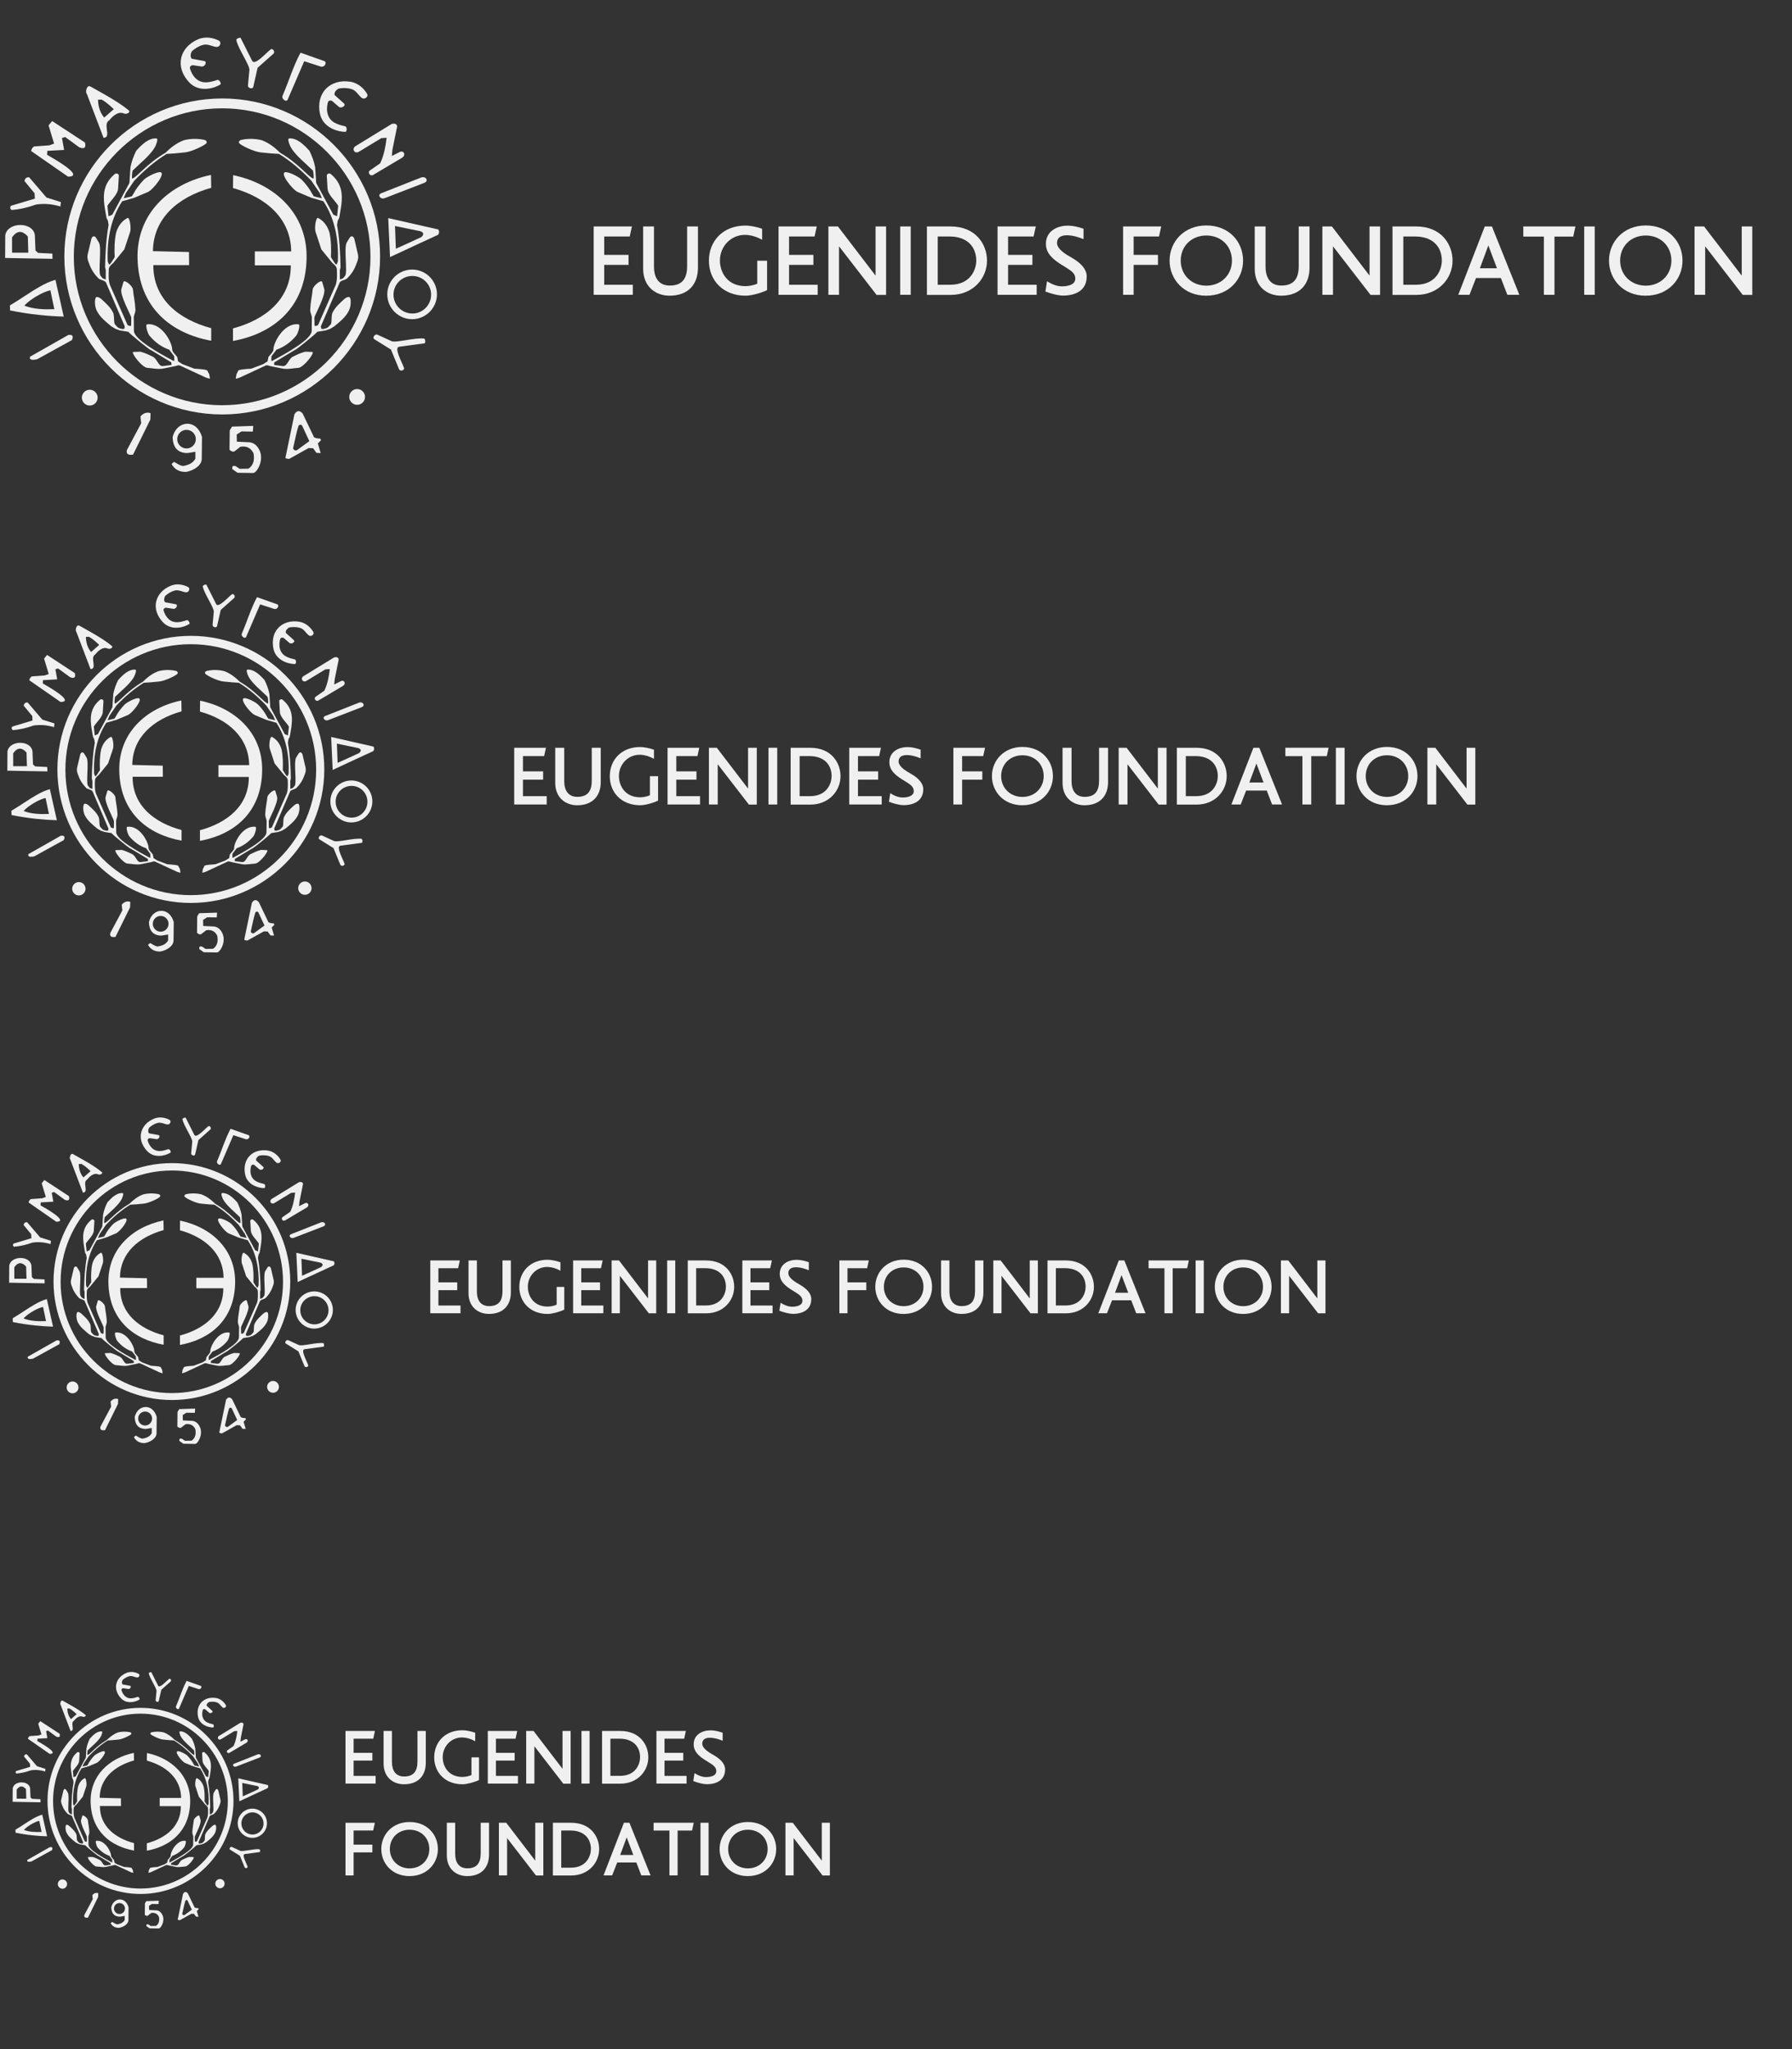 <?xml version="1.0" encoding="utf-8"?>
<!-- Generator: Adobe Illustrator 15.1.0, SVG Export Plug-In . SVG Version: 6.00 Build 0)  -->
<!DOCTYPE svg PUBLIC "-//W3C//DTD SVG 1.1//EN" "http://www.w3.org/Graphics/SVG/1.1/DTD/svg11.dtd">
<svg version="1.1" id="Layer_1" xmlns="http://www.w3.org/2000/svg" xmlns:xlink="http://www.w3.org/1999/xlink" x="0px" y="0px" width="350px" height="400px" viewBox="-1 -7.335 350 400" enable-background="new -1 -7.335 350 400"
	 xml:space="preserve">
<rect x="-1" y="-7.335" width="350" height="400" fill="#333333" stroke="none"/>
<g>
	<g>
		<path fill="#F0F0F0" d="M114.953,36.87h7.467l-0.426,1.959h-4.984v3.588h4.752v1.959h-4.752v3.878h5.585v1.959h-7.642V36.87z"/>
		<path fill="#F0F0F0" d="M124.615,45.131v-8.262h2.113v7.855c0,2.191,0.971,3.685,3.083,3.685c2.405,0,3.394-1.319,3.394-3.801
			v-7.739h2.115v8.068c0,3.161-1.824,5.449-5.547,5.449C127.058,50.387,124.615,48.623,124.615,45.131z"/>
		<path fill="#F0F0F0" d="M144.615,50.387c-4.422,0-7.156-3.025-7.156-6.827c0-3.82,2.715-6.865,7.156-6.865
			c0.717,0,2.113,0.213,3.238,0.64v2.133c-1.105-0.601-2.172-0.912-3.181-0.95c-2.929-0.097-5.062,2.288-5.062,4.984
			c0,2.405,1.512,5.023,5.002,5.023c0.524,0,1.493-0.116,2.289-0.485v-4.48h1.92v5.741
			C147.522,49.921,145.662,50.387,144.615,50.387z"/>
		<path fill="#F0F0F0" d="M151.058,36.87h7.467l-0.427,1.959h-4.984v3.588h4.752v1.959h-4.752v3.878h5.586v1.959h-7.642V36.87z"/>
		<path fill="#F0F0F0" d="M162.871,40.749v9.464h-2.074V36.87h1.861l7.351,9.6v-9.6h2.054v13.363h-1.859L162.871,40.749z"/>
		<path fill="#F0F0F0" d="M174.82,36.87h2.057v13.343h-2.057V36.87z"/>
		<path fill="#F0F0F0" d="M180.041,50.231V36.87h4.615c4.943,0,7.117,3.511,7.117,6.672c0,3.433-2.695,6.691-7.101,6.691
			L180.041,50.231L180.041,50.231z M182.154,38.829v9.425h2.404c4.147,0,5.119-3.142,5.119-4.712c0-2.56-1.63-4.713-5.22-4.713
			H182.154z"/>
		<path fill="#F0F0F0" d="M193.834,36.87h7.469l-0.428,1.959h-4.984v3.588h4.752v1.959h-4.752v3.878h5.586v1.959h-7.643V36.87z"/>
		<path fill="#F0F0F0" d="M206.695,50.368c-1.066,0-2.426-0.388-3.512-0.795l0.313-2.017c0.949,0.621,1.979,1.008,2.908,1.008
			c0.988,0,2.617-0.233,2.617-1.513c0-0.543-0.252-1.028-0.756-1.435c-0.644-0.524-1.357-0.892-2.037-1.338
			c-1.453-0.931-2.947-2.075-2.947-4.015c0-2.482,2.191-3.549,4.285-3.549c1.01,0,1.979,0.232,3.063,0.601v2.036
			c-0.444-0.174-0.813-0.31-1.146-0.407c-1.24-0.407-4.033-0.873-4.033,1.164c0,0.969,1.186,1.823,1.92,2.308
			c0.604,0.369,1.203,0.679,1.768,1.067c0.894,0.64,2.111,1.687,2.111,3.142C211.254,49.921,208.111,50.368,206.695,50.368z"/>
		<path fill="#F0F0F0" d="M220.412,38.829v3.588h4.752v1.959h-4.752v5.837h-2.057V36.87h7.446l-0.428,1.959H220.412z"/>
		<path fill="#F0F0F0" d="M234.572,50.387c-4.402,0-7.137-3.239-7.137-6.846c0-3.705,2.832-6.866,7.176-6.866
			c4.402,0,7.176,3.142,7.176,6.866C241.787,47.128,239.072,50.387,234.572,50.387z M234.611,38.635
			c-2.869,0-5.004,2.056-5.004,4.907c0,2.792,2.135,4.887,5.004,4.887s5.004-2.095,5.004-4.887
			C239.615,40.689,237.482,38.635,234.611,38.635z"/>
		<path fill="#F0F0F0" d="M244.063,45.131v-8.262h2.115v7.855c0,2.191,0.969,3.685,3.082,3.685c2.404,0,3.396-1.319,3.396-3.801
			v-7.739h2.111v8.068c0,3.161-1.822,5.449-5.547,5.449C246.508,50.387,244.063,48.623,244.063,45.131z"/>
		<path fill="#F0F0F0" d="M259.35,40.749v9.464h-2.074V36.87h1.861l7.352,9.6v-9.6h2.056v13.363h-1.858L259.35,40.749z"/>
		<path fill="#F0F0F0" d="M270.973,50.231V36.87h4.613c4.945,0,7.117,3.511,7.117,6.672c0,3.433-2.693,6.691-7.098,6.691
			L270.973,50.231L270.973,50.231z M273.084,38.829v9.425h2.406c4.148,0,5.119-3.142,5.119-4.712c0-2.56-1.629-4.713-5.217-4.713
			H273.084z"/>
		<path fill="#F0F0F0" d="M292.137,46.936h-4.85l-1.279,3.277h-2.191l5.179-13.343h1.396l5.354,13.343h-2.347L292.137,46.936z
			 M288.043,45.035h3.336l-1.688-4.46L288.043,45.035z"/>
		<path fill="#F0F0F0" d="M302.611,38.848v11.365h-2.074V38.848h-4.016V36.87h10.184l-0.428,1.979L302.611,38.848L302.611,38.848z"
			/>
		<path fill="#F0F0F0" d="M308.414,36.87h2.055v13.343h-2.055V36.87z"/>
		<path fill="#F0F0F0" d="M320.4,50.387c-4.402,0-7.14-3.239-7.14-6.846c0-3.705,2.832-6.866,7.179-6.866
			c4.399,0,7.176,3.142,7.176,6.866C327.615,47.128,324.9,50.387,320.4,50.387z M320.439,38.635c-2.869,0-5.005,2.056-5.005,4.907
			c0,2.792,2.136,4.887,5.005,4.887c2.87,0,5.004-2.095,5.004-4.887C325.443,40.689,323.311,38.635,320.439,38.635z"/>
		<path fill="#F0F0F0" d="M332.043,40.749v9.464h-2.074V36.87h1.861l7.35,9.6v-9.6h2.06v13.363h-1.861L332.043,40.749z"/>
	</g>
	<g>
		<path fill="#F0F0F0" d="M99.432,138.635h6.197l-0.354,1.625h-4.137v2.979h3.943v1.625h-3.943v3.22h4.636v1.626h-6.343
			L99.432,138.635L99.432,138.635z"/>
		<path fill="#F0F0F0" d="M107.445,145.493v-6.857h1.756v6.521c0,1.819,0.805,3.059,2.56,3.059c1.996,0,2.817-1.095,2.817-3.155
			v-6.423h1.754v6.696c0,2.624-1.512,4.524-4.604,4.524C109.474,149.855,107.445,148.391,107.445,145.493z"/>
		<path fill="#F0F0F0" d="M124.039,149.855c-3.67,0-5.94-2.511-5.94-5.667c0-3.171,2.254-5.699,5.94-5.699
			c0.596,0,1.754,0.177,2.688,0.531v1.771c-0.918-0.499-1.803-0.756-2.641-0.789c-2.43-0.081-4.201,1.899-4.201,4.137
			c0,1.996,1.256,4.169,4.152,4.169c0.436,0,1.24-0.097,1.899-0.402v-3.719h1.595v4.765
			C126.453,149.469,124.908,149.855,124.039,149.855z"/>
		<path fill="#F0F0F0" d="M129.381,138.635h6.197l-0.354,1.625h-4.137v2.979h3.943v1.625h-3.943v3.22h4.636v1.626h-6.343
			L129.381,138.635L129.381,138.635z"/>
		<path fill="#F0F0F0" d="M139.182,141.854v7.856h-1.723v-11.075h1.545l6.102,7.968v-7.968h1.707v11.091h-1.545L139.182,141.854z"/>
		<path fill="#F0F0F0" d="M149.095,138.635h1.707v11.075h-1.707V138.635z"/>
		<path fill="#F0F0F0" d="M153.424,149.727v-11.091h3.83c4.105,0,5.908,2.914,5.908,5.538c0,2.849-2.237,5.554-5.892,5.554
			L153.424,149.727L153.424,149.727z M155.179,140.261v7.824h1.996c3.444,0,4.25-2.608,4.25-3.912c0-2.125-1.353-3.912-4.33-3.912
			H155.179z"/>
		<path fill="#F0F0F0" d="M164.867,138.635h6.197l-0.354,1.625h-4.137v2.979h3.943v1.625h-3.943v3.22h4.635v1.626h-6.342
			L164.867,138.635L164.867,138.635z"/>
		<path fill="#F0F0F0" d="M175.535,149.838c-0.887,0-2.014-0.322-2.914-0.66l0.258-1.674c0.789,0.515,1.643,0.837,2.416,0.837
			c0.82,0,2.174-0.193,2.174-1.256c0-0.451-0.209-0.853-0.629-1.191c-0.531-0.435-1.127-0.74-1.689-1.11
			c-1.207-0.773-2.447-1.723-2.447-3.333c0-2.061,1.818-2.946,3.562-2.946c0.836,0,1.643,0.193,2.543,0.499v1.69
			c-0.371-0.145-0.679-0.258-0.949-0.338c-1.029-0.338-3.351-0.724-3.351,0.966c0,0.805,0.98,1.513,1.595,1.916
			c0.5,0.306,0.998,0.563,1.465,0.885c0.74,0.531,1.756,1.4,1.756,2.608C179.318,149.469,176.711,149.838,175.535,149.838z"/>
		<path fill="#F0F0F0" d="M186.914,140.261v2.979h3.943v1.625h-3.943v4.846h-1.707v-11.075h6.184l-0.354,1.625H186.914z"/>
		<path fill="#F0F0F0" d="M198.662,149.855c-3.652,0-5.924-2.688-5.924-5.683c0-3.075,2.35-5.699,5.955-5.699
			c3.654,0,5.957,2.608,5.957,5.699C204.65,147.15,202.396,149.855,198.662,149.855z M198.693,140.1
			c-2.383,0-4.152,1.706-4.152,4.073c0,2.318,1.771,4.057,4.152,4.057c2.383,0,4.152-1.739,4.152-4.057
			C202.848,141.806,201.076,140.1,198.693,140.1z"/>
		<path fill="#F0F0F0" d="M206.529,145.493v-6.857h1.756v6.521c0,1.819,0.807,3.059,2.561,3.059c1.996,0,2.816-1.095,2.816-3.155
			v-6.423h1.754v6.696c0,2.624-1.514,4.524-4.604,4.524C208.559,149.855,206.529,148.391,206.529,145.493z"/>
		<path fill="#F0F0F0" d="M219.213,141.854v7.856h-1.723v-11.075h1.545l6.104,7.968v-7.968h1.705v11.091h-1.547L219.213,141.854z"/>
		<path fill="#F0F0F0" d="M228.852,149.727v-11.091h3.832c4.104,0,5.906,2.914,5.906,5.538c0,2.849-2.236,5.554-5.893,5.554
			L228.852,149.727L228.852,149.727z M230.605,140.261v7.824h1.996c3.444,0,4.25-2.608,4.25-3.912c0-2.125-1.354-3.912-4.33-3.912
			H230.605z"/>
		<path fill="#F0F0F0" d="M246.412,146.99h-4.025l-1.063,2.721h-1.818l4.299-11.075h1.158l4.443,11.075h-1.949L246.412,146.99z
			 M243.016,145.412h2.771l-1.397-3.702L243.016,145.412z"/>
		<path fill="#F0F0F0" d="M255.102,140.276v9.434h-1.725v-9.434h-3.332v-1.642h8.451l-0.354,1.642H255.102z"/>
		<path fill="#F0F0F0" d="M259.912,138.635h1.707v11.075h-1.707V138.635z"/>
		<path fill="#F0F0F0" d="M269.859,149.855c-3.654,0-5.926-2.688-5.926-5.683c0-3.075,2.352-5.699,5.957-5.699
			c3.651,0,5.957,2.608,5.957,5.699C275.85,147.15,273.596,149.855,269.859,149.855z M269.891,140.1
			c-2.381,0-4.149,1.706-4.149,4.073c0,2.318,1.771,4.057,4.149,4.057c2.383,0,4.152-1.739,4.152-4.057
			C274.045,141.806,272.273,140.1,269.891,140.1z"/>
		<path fill="#F0F0F0" d="M279.516,141.854v7.856h-1.725v-11.075h1.547l6.102,7.968v-7.968h1.707v11.091H285.6L279.516,141.854z"/>
	</g>
	<g>
		<path fill="#F0F0F0" d="M83.041,238.711h5.769l-0.33,1.516h-3.851v2.771H88.3v1.517h-3.671v2.995h4.314v1.515h-5.904
			L83.041,238.711L83.041,238.711z"/>
		<path fill="#F0F0F0" d="M90.507,245.096v-6.385h1.633v6.068c0,1.693,0.749,2.848,2.382,2.848c1.857,0,2.622-1.02,2.622-2.938
			v-5.979h1.634v6.231c0,2.443-1.408,4.211-4.285,4.211C92.394,249.158,90.507,247.791,90.507,245.096z"/>
		<path fill="#F0F0F0" d="M105.959,249.158c-3.418,0-5.529-2.34-5.529-5.275c0-2.951,2.098-5.305,5.529-5.305
			c0.555,0,1.633,0.166,2.502,0.496v1.646c-0.854-0.468-1.678-0.705-2.459-0.734c-2.262-0.074-3.91,1.77-3.91,3.852
			c0,1.857,1.168,3.883,3.865,3.883c0.406,0,1.154-0.092,1.769-0.375v-3.463h1.483v4.438
			C108.205,248.795,106.768,249.158,105.959,249.158z"/>
		<path fill="#F0F0F0" d="M110.937,238.711h5.769l-0.33,1.516h-3.851v2.771h3.671v1.517h-3.671v2.995h4.315v1.515h-5.904
			L110.937,238.711L110.937,238.711z"/>
		<path fill="#F0F0F0" d="M120.065,241.709v7.313h-1.604v-10.311h1.438l5.679,7.418v-7.418h1.588v10.324h-1.438L120.065,241.709z"/>
		<path fill="#F0F0F0" d="M129.301,238.711h1.588v10.311h-1.588V238.711z"/>
		<path fill="#F0F0F0" d="M133.332,249.037v-10.324h3.566c3.821,0,5.499,2.713,5.499,5.156c0,2.65-2.083,5.168-5.483,5.168H133.332z
			 M134.967,240.227v7.279h1.857c3.207,0,3.957-2.426,3.957-3.641c0-1.979-1.26-3.641-4.031-3.641L134.967,240.227L134.967,240.227z
			"/>
		<path fill="#F0F0F0" d="M143.99,238.711h5.77l-0.33,1.516h-3.852v2.771h3.672v1.517h-3.672v2.995h4.315v1.515h-5.903V238.711
			L143.99,238.711z"/>
		<path fill="#F0F0F0" d="M153.929,249.143c-0.824,0-1.873-0.301-2.712-0.615l0.24-1.559c0.733,0.479,1.527,0.777,2.248,0.777
			c0.764,0,2.022-0.18,2.022-1.168c0-0.42-0.194-0.795-0.584-1.107c-0.495-0.404-1.049-0.688-1.573-1.033
			c-1.123-0.721-2.277-1.604-2.277-3.104c0-1.918,1.693-2.742,3.312-2.742c0.779,0,1.528,0.182,2.368,0.465v1.572
			c-0.346-0.135-0.629-0.238-0.885-0.313c-0.959-0.314-3.116-0.674-3.116,0.896c0,0.75,0.914,1.408,1.483,1.783
			c0.463,0.284,0.929,0.524,1.363,0.823c0.689,0.494,1.633,1.306,1.633,2.429C157.449,248.795,155.021,249.143,153.929,249.143z"/>
		<path fill="#F0F0F0" d="M164.527,240.227v2.771h3.67v1.517h-3.67v4.51h-1.589v-10.312h5.755l-0.33,1.517h-3.836V240.227z"/>
		<path fill="#F0F0F0" d="M175.469,249.158c-3.403,0-5.514-2.502-5.514-5.289c0-2.863,2.186-5.307,5.541-5.307
			c3.402,0,5.545,2.43,5.545,5.307C181.041,246.639,178.941,249.158,175.469,249.158z M175.496,240.078
			c-2.217,0-3.864,1.588-3.864,3.791c0,2.156,1.647,3.773,3.864,3.773c2.219,0,3.867-1.617,3.867-3.773
			C179.363,241.666,177.715,240.078,175.496,240.078z"/>
		<path fill="#F0F0F0" d="M182.799,245.096v-6.385h1.635v6.068c0,1.693,0.748,2.848,2.381,2.848c1.859,0,2.623-1.02,2.623-2.938
			v-5.979h1.633v6.231c0,2.443-1.407,4.211-4.284,4.211C184.688,249.158,182.799,247.791,182.799,245.096z"/>
		<path fill="#F0F0F0" d="M194.609,241.709v7.313h-1.604v-10.311h1.438l5.678,7.418v-7.418h1.588v10.324h-1.438L194.609,241.709z"/>
		<path fill="#F0F0F0" d="M203.592,249.037v-10.324h3.564c3.82,0,5.5,2.713,5.5,5.156c0,2.65-2.084,5.168-5.484,5.168H203.592z
			 M205.225,240.227v7.279h1.857c3.207,0,3.955-2.426,3.955-3.641c0-1.979-1.258-3.641-4.029-3.641L205.225,240.227L205.225,240.227
			z"/>
		<path fill="#F0F0F0" d="M219.941,246.49h-3.744l-0.988,2.531h-1.693l4.002-10.312h1.078l4.135,10.312h-1.813L219.941,246.49z
			 M216.781,245.021h2.576l-1.305-3.445L216.781,245.021z"/>
		<path fill="#F0F0F0" d="M228.037,240.242v8.779h-1.604v-8.779h-3.104v-1.529h7.866l-0.329,1.529H228.037z"/>
		<path fill="#F0F0F0" d="M232.521,238.711h1.59v10.311h-1.59V238.711z"/>
		<path fill="#F0F0F0" d="M241.783,249.158c-3.4,0-5.514-2.502-5.514-5.289c0-2.863,2.188-5.307,5.543-5.307
			c3.399,0,5.545,2.43,5.545,5.307C247.357,246.639,245.262,249.158,241.783,249.158z M241.814,240.078
			c-2.219,0-3.865,1.588-3.865,3.791c0,2.156,1.646,3.773,3.865,3.773s3.865-1.617,3.865-3.773
			C245.68,241.666,244.031,240.078,241.814,240.078z"/>
		<path fill="#F0F0F0" d="M250.779,241.709v7.313h-1.604v-10.311h1.438l5.68,7.418v-7.418h1.588v10.324h-1.438L250.779,241.709z"/>
	</g>
	<g>
		<path fill="#F0F0F0" d="M66.48,330.559h5.751l-0.329,1.51h-3.838v2.765h3.66v1.51h-3.66v2.986h4.303v1.51H66.48V330.559z"/>
		<path fill="#F0F0F0" d="M73.92,336.92v-6.361h1.628v6.051c0,1.688,0.747,2.839,2.375,2.839c1.852,0,2.614-1.017,2.614-2.929
			v-5.961h1.627v6.215c0,2.437-1.403,4.197-4.271,4.197C75.802,340.971,73.92,339.611,73.92,336.92z"/>
		<path fill="#F0F0F0" d="M89.32,340.971c-3.406,0-5.513-2.33-5.513-5.26c0-2.941,2.091-5.289,5.513-5.289
			c0.553,0,1.627,0.164,2.494,0.494v1.645c-0.852-0.463-1.673-0.701-2.449-0.729c-2.257-0.076-3.899,1.762-3.899,3.838
			c0,1.854,1.165,3.869,3.854,3.869c0.402,0,1.149-0.091,1.762-0.373v-3.451h1.479v4.425
			C91.56,340.613,90.125,340.971,89.32,340.971z"/>
		<path fill="#F0F0F0" d="M94.277,330.559h5.75l-0.328,1.51h-3.84v2.765h3.66v1.51h-3.66v2.986h4.303v1.51h-5.887v-10.276h0.002
			V330.559z"/>
		<path fill="#F0F0F0" d="M103.373,333.545v7.289h-1.6v-10.275h1.434l5.662,7.396v-7.396h1.584v10.293h-1.435L103.373,333.545z"/>
		<path fill="#F0F0F0" d="M112.572,330.559h1.584v10.275h-1.584V330.559z"/>
		<path fill="#F0F0F0" d="M116.591,340.852v-10.293h3.555c3.81,0,5.481,2.703,5.481,5.142c0,2.645-2.076,5.151-5.467,5.151H116.591
			L116.591,340.852z M118.219,332.068v7.26h1.852c3.197,0,3.944-2.42,3.944-3.629c0-1.973-1.255-3.631-4.019-3.631H118.219z"/>
		<path fill="#F0F0F0" d="M127.209,330.559h5.75l-0.328,1.51h-3.84v2.765h3.66v1.51h-3.66v2.986h4.303v1.51h-5.887L127.209,330.559
			L127.209,330.559z"/>
		<path fill="#F0F0F0" d="M137.113,340.957c-0.822,0-1.869-0.299-2.705-0.611l0.239-1.555c0.731,0.479,1.522,0.775,2.241,0.775
			c0.762,0,2.018-0.18,2.018-1.164c0-0.42-0.195-0.793-0.584-1.105c-0.492-0.402-1.045-0.688-1.568-1.029
			c-1.12-0.719-2.271-1.6-2.271-3.094c0-1.91,1.688-2.732,3.301-2.732c0.777,0,1.524,0.181,2.36,0.464v1.567
			c-0.344-0.135-0.627-0.238-0.881-0.313c-0.956-0.314-3.106-0.674-3.106,0.896c0,0.746,0.91,1.401,1.479,1.776
			c0.463,0.283,0.926,0.521,1.359,0.819c0.688,0.492,1.627,1.302,1.627,2.421C140.623,340.613,138.203,340.957,137.113,340.957z"/>
		<path fill="#F0F0F0" d="M68.064,349.992v2.764h3.66v1.51h-3.66v4.496h-1.583v-10.277h5.736l-0.329,1.509L68.064,349.992
			L68.064,349.992z"/>
		<path fill="#F0F0F0" d="M78.969,358.895c-3.391,0-5.497-2.496-5.497-5.272c0-2.854,2.181-5.287,5.526-5.287
			c3.392,0,5.527,2.42,5.527,5.287C84.524,356.383,82.434,358.895,78.969,358.895z M78.998,349.84c-2.211,0-3.854,1.582-3.854,3.779
			c0,2.15,1.644,3.766,3.854,3.766s3.854-1.613,3.854-3.766C82.852,351.422,81.209,349.84,78.998,349.84z"/>
		<path fill="#F0F0F0" d="M86.271,354.846v-6.363h1.628v6.052c0,1.688,0.747,2.838,2.375,2.838c1.852,0,2.614-1.019,2.614-2.931
			v-5.959h1.628v6.213c0,2.438-1.404,4.199-4.271,4.199C88.154,358.895,86.271,357.535,86.271,354.846z"/>
		<path fill="#F0F0F0" d="M98.041,351.469v7.289h-1.6v-10.275h1.434l5.662,7.396v-7.396h1.584v10.291h-1.435L98.041,351.469z"/>
		<path fill="#F0F0F0" d="M106.988,358.773v-10.291h3.555c3.809,0,5.481,2.703,5.481,5.139c0,2.645-2.077,5.152-5.467,5.152H106.988
			z M108.615,349.992v7.26h1.854c3.197,0,3.943-2.42,3.943-3.631c0-1.973-1.254-3.629-4.019-3.629H108.615z"/>
		<path fill="#F0F0F0" d="M123.283,356.234h-3.734l-0.986,2.522h-1.688l3.988-10.274h1.076l4.123,10.274h-1.807L123.283,356.234z
			 M120.131,354.771h2.568l-1.3-3.439L120.131,354.771z"/>
		<path fill="#F0F0F0" d="M131.348,350.004v8.754h-1.598v-8.754h-3.092v-1.521h7.842l-0.33,1.521H131.348z"/>
		<path fill="#F0F0F0" d="M135.813,348.482h1.583v10.274h-1.583V348.482z"/>
		<path fill="#F0F0F0" d="M145.043,358.895c-3.391,0-5.496-2.496-5.496-5.272c0-2.854,2.181-5.287,5.527-5.287
			c3.391,0,5.526,2.42,5.526,5.287C150.601,356.383,148.51,358.895,145.043,358.895z M145.074,349.84
			c-2.211,0-3.854,1.582-3.854,3.779c0,2.15,1.644,3.766,3.854,3.766c2.21,0,3.854-1.613,3.854-3.766
			C148.928,351.422,147.285,349.84,145.074,349.84z"/>
		<path fill="#F0F0F0" d="M154.006,351.469v7.289h-1.598v-10.275h1.434l5.662,7.396v-7.396h1.582v10.291h-1.434L154.006,351.469z"/>
	</g>
</g>
<path fill="#F0F0F0" d="M9.181,16.292L8.487,17.14l1.078,3.558l-0.94,0.339l-2.986,0.216c-0.326,0.261-0.51,0.508-0.556,0.893
	l7.21,5.007c3.512-0.046-3.25-3.773-4.098-4.267l0.045-0.771l3.281-0.184l-0.416-2.342l0.632-0.168l2.742,2.001
	c0.847,0.339,1.417,0.2,1.108-0.939L9.181,16.292z"/>
<path fill="#F0F0F0" d="M10.89,32.114L8.072,31.22l-3.374-3.945c-0.542-0.031-0.833,0.201-0.91,0.739l1.971,2.389l0.048,1.032
	L1.14,32.837c-0.233,0.339-0.186,0.494,0.093,0.816c1.617-0.108,3.219-0.493,4.821-1.063c1.647-0.247,3.219-0.077,4.744,0.385
	L10.89,32.114z"/>
<path fill="#F0F0F0" d="M12.338,58.056c0.816-0.123,1.049,0.2,0.724,0.986L6.24,62.801c-1.081,0.231-1.558,0.063-1.373-0.508
	L12.338,58.056z"/>
<path fill="#F0F0F0" d="M16.528,68.747c0.848,0,1.541,0.693,1.541,1.541c0,0.848-0.693,1.541-1.541,1.541
	c-0.848,0-1.541-0.693-1.541-1.541C14.987,69.44,15.681,68.747,16.528,68.747z"/>
<path fill="#F0F0F0" d="M68.753,68.608c0.848,0,1.541,0.693,1.541,1.541s-0.693,1.541-1.541,1.541s-1.541-0.693-1.541-1.541
	S67.905,68.608,68.753,68.608z"/>
<path fill="#F0F0F0" d="M26.436,73.97c0.508-0.631,1.247-0.925,1.97-0.646l-0.045,1.248l-3.374,6.84
	c-0.955,0.138-1.372-0.123-1.201-0.894l2.787-5.224L26.436,73.97z"/>
<path fill="#F0F0F0" d="M48.464,75.802l-4.143,0.14l-0.448,0.724l-0.045,3.807c0.277,0.245,0.693,0.508,1.017,0.262l1.11-0.863
	c1.186-0.2,2.049,0.231,2.557,1.279c0.278,1.479-0.123,2.434-0.987,3.003l-1.709,0.031l-0.769-0.509
	c-0.477-0.17-0.772-0.076-0.679,0.555l1.033,0.724L48.433,85c0.679,0.016,2.08-2.249,1.355-4.191
	c-0.416-1.046-1.078-1.646-1.956-1.802l-2.573-0.123l-0.029-1.402l0.938-0.6l2.22,0.031L48.464,75.802z"/>
<path fill="#F0F0F0" d="M72.744,58.01c-0.555-0.246-1.064,0.601-0.648,0.863l3.266,2.032l1.571,3.821
	c0.217,0.508,1.126,0.247,0.972-0.247c-0.401-1.139-2.035-3.99-0.926-4.129l4.931-0.662c0.23-0.031,0.154-0.894-0.045-0.923
	c-1.711-0.263-5.547,0.877-6.393,0.492L72.744,58.01z"/>
<path fill="#F0F0F0" d="M47.431,9.314c-0.061,0.601,0.91,0.801,1.033,0.323l0.847-3.743l3.096-2.743
	c0.401-0.369-0.138-1.155-0.554-0.831c-0.957,0.739-3.097,3.219-3.605,2.218l-2.234-4.436c-0.107-0.216-0.894,0.138-0.862,0.354
	c0.323,1.694,2.65,4.944,2.557,5.884L47.431,9.314z"/>
<path fill="#F0F0F0" d="M81.233,27.322c0.907-0.354,1.586,0.662,0.646,1.033l-7.732,2.988c-0.863,0.339-1.464-0.647-0.726-0.939
	L81.233,27.322z"/>
<path fill="#F0F0F0" d="M68.337,21.253c-0.677,0.601-0.015,1.51,0.771,1.031l4.358-2.649l1.047-0.077
	c-0.216,1.709-0.508,3.42-1.263,4.991l-2.018,1.402c-0.508,0.37,0.062,1.201,0.647,0.863l5.652-3.358
	c0.817-0.494,0.324-1.51-0.446-1.125l-1.555,0.786c0.014-0.431,0.09-0.862,0.122-1.263l0.895-4.421
	c0.124-0.616-0.71-0.786-1.17-0.493L68.337,21.253z"/>
<path fill="#F0F0F0" d="M70.695,10.977c-0.57-0.97-1.695-2.111-3.266-2.356c-3.927-0.617-6.809,2.172-5.931,6.285
	c0.524,2.403,2.972,3.451,4.929,3.497c0.37,0,0.37-0.986,0-1.079c-1.51-0.354-2.911-0.755-3.405-2.341
	c-0.23-0.724-0.185-1.525,0-2.28c0.109-0.37,0.371-0.492,0.803-0.355l1.417,1.218c0.584,0.292,1.355-0.34,0.955-0.693l-1.849-1.665
	c-0.093-0.462,0.201-0.924,0.802-1.263c0.862-0.139,1.695-0.139,2.495,0.107c0.955,0.293,1.325,1.188,1.988,1.71
	C70.201,12.195,71.034,11.531,70.695,10.977z"/>
<path fill="#F0F0F0" d="M62.407,4.615l-4.715-1.663c-1.432,2.665-2.279,5.576-3.497,8.38c-0.308,0.57,0.71,1.417,1.002,0.755
	l3.219-7.472l3.236,1.048C62.314,5.878,62.93,4.969,62.407,4.615z"/>
<path fill="#F0F0F0" d="M41.762,0.609c-0.985-0.524-2.54-0.909-4.02-0.293c-3.682,1.541-4.667,5.424-1.756,8.458
	c1.695,1.772,4.328,1.403,6.023,0.401c0.325-0.185-0.216-1.032-0.553-0.909c-1.479,0.479-2.882,0.863-4.146-0.215
	c-0.569-0.509-0.954-1.203-1.187-1.942c-0.106-0.385,0.063-0.616,0.494-0.724l1.85,0.277c0.646-0.046,0.985-0.986,0.446-1.079
	l-2.451-0.446c-0.306-0.338-0.306-0.894,0.031-1.495c0.662-0.57,1.372-1.001,2.172-1.216c0.971-0.247,1.757,0.323,2.588,0.4
	C41.978,1.903,42.334,0.917,41.762,0.609z"/>
<path fill="#F0F0F0" d="M40.252,29.325l-0.045-2.511c-8.195,1.694-14.574,7.579-14.342,16.345
	c0.247,9.629,6.624,14.619,14.387,16.021v-2.451c-6.299-1.693-11.336-5.652-11.308-12.307h6.994l-0.029-2.559l-7.042-0.168
	C28.945,35.333,33.676,31.159,40.252,29.325z"/>
<path fill="#F0F0F0" d="M44.504,29.371l0.033-2.511c8.196,1.694,14.573,7.579,14.342,16.346c-0.23,9.628-6.609,14.604-14.375,16.021
	v-2.451c6.287-1.693,11.324-5.652,11.293-12.308h-7.025v-2.727h7.104C55.798,35.38,51.083,31.205,44.504,29.371z"/>
<path fill="#F0F0F0" d="M39.051,20.004c-1.202-0.292-2.742-0.338-4.174,0.047c-1.479,0.569-2.557,1.462-3.575,2.449
	c-3.62,2.095-5.499,4.729-6.455,5.022c-0.184,0.046-0.015-1.479,0.078-1.572l1.355-1.278c1.232-1.093,2.804-2.619,3.206-3.791
	c0.152-0.446,0.446-1.186,0.014-1.202c-1.479-0.061-2.773,1.171-3.898,2.419c-0.508,1.032-0.907,2.08-1.123,3.235l-0.202,3.05
	l-3.343,6.193l-0.738,0.307l-0.216-2.048c0.615-1.017,2.001-2.157,2.08-3.343l0.154-2.557c0.015-0.247-0.432-0.57-0.771-0.309
	c-2.941,2.404-2.203,5.407-1.647,8.566l0.278,0.569l0.138,0.833c-0.477,2.572-0.632,5.438-0.694,8.241l0.14,0.556v1.832
	c-0.201-0.061-0.617-0.2-0.679-0.292L18.64,46.5c-0.522-0.664,0.278-5.547-0.337-6.518l-0.601-0.97
	c-0.308-0.386-0.647-0.216-0.833,0.185l-0.738,3.111c-0.202,0.863,0.214,1.603,0.306,1.895c0.402,1.156,1.05,2.049,1.788,2.805
	c0.463,0.37,1.294,0.416,1.479,0.816l3.666,8.564l-0.076,0.417c-0.063,0.216-1.109-0.017-1.342-0.277l-0.539-0.585
	c-0.245-0.678-0.031-1.649-0.337-2.266c-0.57-1.154-1.526-1.911-2.295-2.649c-0.339-0.292-0.987-0.601-1.125-0.169
	c-0.23,0.693-0.093,1.771,0.23,2.434c0.632,1.293,1.819,2.203,2.882,3.096l0.8,0.477l0.878,0.31l1.617,0.263
	c0.462,0.555,4.33,3.696,4.436,3.572l3.96,2.389c-0.017,0.17,0.138,0.493-0.045,0.524l-1.558,0.2
	c-0.893,0.123-1.046-1.17-1.877-1.758c-0.895-0.445-1.65-0.814-2.542-1.047l-1.372,0.047c-0.646,0.016,1.664,3.065,2.728,3.111
	c1.047,0.062,2.11,0.34,3.143,0.123l2.187-0.445c0.339-0.047,0.709-0.277,1.016-0.139l5.068,2.356
	c0.264,0.031,0.817,0.369,0.786,0.108l-0.124-0.756l-0.323-0.601c0.045-0.292-0.971-0.386-2.587-0.493l-2.296-0.863l-0.878-0.555
	l-0.169-0.848c-0.263-0.399-1.001-1-0.987-1.477c0.047-1.219-1.957-5.238-4.884-4.914c-0.46,0.045,0.109,1.801,0.432,2.201
	c1.156,1.388,2.496,2.28,3.882,2.758l0.971,1.295c-0.046,0.308,0.123,1.031-0.138,0.893c-2.727-1.447-7.718-4.205-7.734-5.868
	l-0.031-2.681c0.078-0.494,0.339-0.94,0.323-1.449c-0.076-1.586-0.368-2.711-0.491-3.975c-0.062-0.662-1.679-2.018-1.85-1.433
	L22.71,49.07c-0.355,1.216,1.94,5.253,1.926,5.591l-0.017,1.526c-0.107,0.185-0.323,0.139-0.708-0.076l-3.452-7.843
	c-0.308-1.017-0.247-1.956-0.216-2.973c0.016-0.571,0.462-0.955,0.848-1.263l2.188-2.682l1.139-3.42
	c0.231-0.708-0.062-2.942-0.524-2.711c-0.739,0.384-1.741,1.201-2.218,2.88c-0.325,1.51-0.356,3.204-0.277,4.776
	c-0.34,0.492-0.986,1.726-1.14,1.355l-0.216-0.523c-0.185-4.453,0.646-8.412,2.818-11.754l2.357-0.678l2.635-1.11
	c1.078-0.461,3.759-3.912,2.357-3.896c-0.816,0.015-2.666,0.985-3.174,1.541c-0.785,0.831-1.479,1.725-1.972,2.681l-0.323,0.508
	l-1.586,0.369l0.446-1.047l1.617-2.373c1.911-1.988,4.005-3.82,6.332-5.238l1.634-0.107l1.925-0.186
	c1.264-0.108,3.913-1.371,4.207-1.802C39.483,20.375,39.298,20.127,39.051,20.004z"/>
<path fill="#F0F0F0" d="M46,20.004c1.202-0.292,2.726-0.338,4.174,0.047c1.465,0.569,2.542,1.462,3.559,2.449
	c3.62,2.095,5.5,4.729,6.455,5.022c0.185,0.046,0.017-1.479-0.076-1.572l-1.355-1.278c-1.232-1.093-2.804-2.619-3.205-3.791
	c-0.155-0.446-0.446-1.186-0.014-1.202c1.479-0.061,2.772,1.171,3.896,2.419c0.51,1.032,0.909,2.08,1.125,3.235l0.199,3.05
	l3.345,6.193l0.738,0.307l0.216-2.048c-0.617-1.017-2.003-2.157-2.08-3.343l-0.154-2.557c-0.015-0.247,0.446-0.57,0.769-0.309
	c2.943,2.404,2.22,5.407,1.664,8.566l-0.292,0.569l-0.138,0.833c0.478,2.572,0.632,5.438,0.693,8.241l-0.14,0.556v1.832
	c0.201-0.061,0.617-0.2,0.679-0.292l0.353-0.431c0.508-0.664-0.292-5.547,0.324-6.518l0.601-0.97
	c0.308-0.386,0.647-0.216,0.847,0.185l0.724,3.111c0.202,0.863-0.2,1.603-0.309,1.895c-0.399,1.156-1.03,2.049-1.786,2.805
	c-0.463,0.37-1.294,0.416-1.465,0.816l-3.682,8.564l0.093,0.417c0.048,0.216,1.094-0.017,1.325-0.277l0.555-0.585
	c0.231-0.678,0.015-1.649,0.323-2.266c0.57-1.154,1.526-1.911,2.295-2.649c0.339-0.292,0.986-0.601,1.14-0.169
	c0.216,0.693,0.079,1.771-0.244,2.434c-0.618,1.293-1.805,2.203-2.882,3.096l-0.8,0.477l-0.878,0.31l-1.619,0.263
	c-0.461,0.555-4.328,3.696-4.437,3.572L52.578,63.4c0.014,0.17-0.123,0.493,0.045,0.524l1.558,0.2
	c0.909,0.123,1.061-1.17,1.878-1.758c0.895-0.445,1.649-0.814,2.542-1.047l1.372,0.047c0.663,0.016-1.664,3.065-2.727,3.111
	c-1.033,0.062-2.111,0.34-3.127,0.123l-2.203-0.445c-0.339-0.047-0.709-0.277-1.018-0.139l-5.066,2.356
	c-0.263,0.031-0.816,0.369-0.771,0.108l0.124-0.756l0.308-0.601c-0.047-0.292,0.985-0.386,2.588-0.493l2.295-0.863l0.878-0.555
	l0.168-0.848c0.261-0.399,1.002-1,0.986-1.477c-0.045-1.219,1.957-5.238,4.883-4.914c0.463,0.045-0.107,1.801-0.43,2.201
	c-1.141,1.388-2.497,2.28-3.867,2.758l-0.986,1.295c0.045,0.308-0.123,1.031,0.138,0.893c2.727-1.447,7.718-4.205,7.734-5.868
	l0.031-2.681c-0.078-0.494-0.339-0.94-0.325-1.449c0.078-1.586,0.371-2.711,0.493-3.975c0.076-0.662,1.679-2.018,1.849-1.433
	l0.399,1.356c0.355,1.216-1.925,5.253-1.925,5.591l0.031,1.526c0.093,0.185,0.308,0.139,0.693-0.076l3.452-7.843
	c0.307-1.017,0.247-1.956,0.216-2.973c-0.016-0.571-0.448-0.955-0.847-1.263l-2.189-2.682l-1.123-3.42
	c-0.248-0.708,0.045-2.942,0.508-2.711c0.738,0.384,1.739,1.201,2.216,2.88c0.324,1.51,0.354,3.204,0.278,4.776
	c0.34,0.492,0.986,1.726,1.14,1.355l0.216-0.523c0.185-4.453-0.648-8.412-2.82-11.754l-2.356-0.678l-2.635-1.11
	c-1.077-0.461-3.758-3.912-2.357-3.896c0.816,0.015,2.666,0.985,3.174,1.541c0.785,0.831,1.479,1.725,1.972,2.681l0.323,0.508
	l1.586,0.369l-0.446-1.047l-1.617-2.373c-1.911-1.988-4.005-3.82-6.331-5.238l-1.634-0.107l-1.925-0.186
	c-1.263-0.108-3.898-1.371-4.191-1.802C45.553,20.375,45.738,20.127,46,20.004z"/>
<path fill="#F0F0F0" d="M42.41,11.886c16.977,0,30.827,13.864,30.827,30.841S59.386,73.569,42.41,73.569c0,0,0,0-0.016,0v-1.803
	c15.946,0,28.963-13.018,28.963-28.977c0-15.96-13.017-28.979-28.963-28.979v-1.925C42.41,11.886,42.41,11.886,42.41,11.886z
	 M42.394,73.569c-16.977-0.016-30.825-13.865-30.825-30.842s13.848-30.826,30.825-30.841v1.925l0,0
	c-15.958,0-28.978,13.018-28.978,28.979c0,15.959,13.02,28.977,28.978,28.977l0,0V73.569z"/>
<path fill="#F0F0F0" d="M79.538,45.285c2.65,0.03,4.805,2.171,4.805,4.837c0,2.65-2.155,4.822-4.805,4.854v-1.109
	c2.018,0,3.666-1.648,3.666-3.682c0-2.019-1.648-3.652-3.666-3.652V45.285z M79.49,45.285c0.017,0,0.031,0,0.048,0v1.247
	c-2.034,0-3.683,1.634-3.683,3.652c0,2.033,1.648,3.682,3.683,3.682v1.109c-0.017,0-0.031,0-0.048,0
	c-2.663,0-4.852-2.188-4.852-4.854S76.827,45.285,79.49,45.285z"/>
<path fill="#F0F0F0" d="M9.228,42.173l-2.79-0.139L5.93,41.573l-0.123-3.036c-0.2-1.325-1.524-1.956-2.866-1.956v1.355
	c0.478,0.016,0.971,0.309,1.494,0.894l0.092,3.157H2.941v1.094l6.317,0.109L9.228,42.173z M2.941,36.581
	c-1.341,0.016-2.68,0.678-2.912,1.987L0,43.021l2.941,0.061v-1.094H1.354V39c0.525-0.739,1.049-1.079,1.588-1.063L2.941,36.581
	L2.941,36.581z"/>
<path fill="#F0F0F0" d="M19.688,11.254c1.631,0.94,3.234,1.926,4.544,3.036c0.169,0.354-0.509,0.754-1.047,0.523
	c-1.249-0.539-2.45,0.847-2.866,1.355c-1.156,0.678,0.138,2.696-0.632,3.266v-4.113l1.541-1.34c-0.51-0.493-1.018-0.94-1.541-1.34
	L19.688,11.254L19.688,11.254z M19.226,19.573l-3.281-8.627c-0.309-0.184-0.047-1.833,0.739-1.386
	c0.971,0.555,2.003,1.11,3.005,1.695v1.387c-0.278-0.201-0.555-0.371-0.833-0.539l-0.708,0.031c0.031,1.447,0.461,2.603,1.201,3.481
	l0.339-0.293v4.113C19.579,19.512,19.425,19.558,19.226,19.573z"/>
<path fill="#F0F0F0" d="M78.906,36.166l5.698,1.293c0.216,0.339,0.202,0.693-0.029,1.032l-5.669,2.62v-1.063l2.372-1.094
	c0.57-0.494,0.508-0.878-0.168-1.156l-2.203-0.446L78.906,36.166L78.906,36.166z M74.823,35.241l4.083,0.925v1.186l-2.758-0.57
	l0.169,4.436l2.589-1.17v1.063l-3.729,1.74L74.823,35.241z"/>
<path fill="#F0F0F0" d="M58.124,73.415c-0.093-0.123-0.201-0.215-0.292-0.293v2.481c0.09,0.031,0.152,0.092,0.199,0.198l1.387,2.975
	l-1.585,1.156v1.001l1.447-0.802l0.876,0.029l0.648,0.911l0.831,0.03l-0.554-1.865l0.615-0.63l-0.137-0.324
	c-0.447,0-0.817-0.062-1.218-0.247L58.124,73.415z M57.833,73.122c-0.48-0.369-0.926-0.23-1.328,0.416l-1.709,8.258
	c-0.045,0.154-0.062,0.354,0.093,0.369l0.57,0.093l2.374-1.324v-1.001l-0.817,0.6c-0.308,0.215-0.833-0.123-0.755-0.445
	c0.554-2.42,0.615-2.912,1.031-4.254c0.062-0.215,0.339-0.322,0.542-0.229L57.833,73.122L57.833,73.122z"/>
<path fill="#F0F0F0" d="M35.431,75.387c1.234-0.077,2.511,0.756,3.019,2.603l-0.044,4.238c-0.017,1.447-1.85,2.341-2.975,2.542
	v-1.296c0.679-0.184,1.248-0.492,1.725-1.246v-1.372l-1.524,0.247c-0.078,0-0.14,0-0.201,0v-0.895c1.001,0,1.818-0.816,1.818-1.816
	c0-1.002-0.816-1.818-1.818-1.818V75.387z M32.72,77.989c0.387-1.631,1.526-2.525,2.711-2.604v1.188c-1,0-1.817,0.816-1.817,1.818
	c0,1,0.816,1.816,1.817,1.816v0.895C33.676,81.026,32.767,79.978,32.72,77.989L32.72,77.989z M35.431,84.77
	c-0.031,0.015-0.077,0.015-0.107,0.015c-1.201,0.031-2.188-0.416-2.818-1.54l0.477-0.417c0.585,0.263,1.016,0.709,1.786,0.803
	c0.233-0.047,0.463-0.094,0.663-0.156L35.431,84.77L35.431,84.77z"/>
<path fill="#F0F0F0" d="M6.686,54.144c1.555,0.17,3.141,0.277,4.76,0.322l-1.619-7.178c-1.092,0.307-2.125,0.801-3.141,1.387v1.51
	c0.724-0.387,1.479-0.709,2.156-0.848l0.771,3.682c-0.94,0.03-1.942,0.047-2.927-0.046V54.144z M0.938,52.278l0.031,0.986
	c1.88,0.385,3.774,0.678,5.716,0.879v-1.171c-1.033-0.093-2.035-0.278-2.927-0.647c0.601-0.678,1.726-1.51,2.927-2.141v-1.51
	C4.775,49.752,2.926,51.124,0.938,52.278z"/>
<path fill="#F0F0F0" d="M8.193,120.512l-0.586,0.717l0.911,3.008l-0.795,0.287l-2.524,0.183c-0.275,0.22-0.432,0.429-0.47,0.754
	l6.094,4.232c2.968-0.038-2.748-3.19-3.464-3.606l0.039-0.652l2.773-0.154l-0.351-1.98l0.534-0.143l2.318,1.691
	c0.715,0.287,1.198,0.17,0.936-0.793L8.193,120.512z"/>
<path fill="#F0F0F0" d="M9.638,133.887l-2.382-0.756l-2.852-3.334c-0.458-0.026-0.704,0.17-0.769,0.625l1.666,2.02l0.041,0.871
	l-3.945,1.186c-0.197,0.287-0.157,0.417,0.078,0.689c1.367-0.091,2.721-0.416,4.076-0.897c1.392-0.208,2.721-0.065,4.009,0.325
	L9.638,133.887z"/>
<path fill="#F0F0F0" d="M10.862,155.814c0.69-0.104,0.886,0.17,0.612,0.834l-5.767,3.178c-0.914,0.195-1.316,0.053-1.16-0.43
	L10.862,155.814z"/>
<path fill="#F0F0F0" d="M14.403,164.852c0.716,0,1.303,0.587,1.303,1.304c0,0.716-0.586,1.302-1.303,1.302
	c-0.717,0-1.302-0.586-1.302-1.302C13.102,165.438,13.687,164.852,14.403,164.852z"/>
<path fill="#F0F0F0" d="M58.548,164.734c0.716,0,1.302,0.586,1.302,1.303c0,0.717-0.586,1.303-1.302,1.303
	c-0.716,0-1.303-0.586-1.303-1.303C57.245,165.32,57.832,164.734,58.548,164.734z"/>
<path fill="#F0F0F0" d="M22.778,169.267c0.43-0.534,1.054-0.782,1.666-0.547l-0.038,1.055l-2.852,5.782
	c-0.807,0.116-1.16-0.104-1.016-0.756l2.356-4.415L22.778,169.267z"/>
<path fill="#F0F0F0" d="M41.398,170.816l-3.502,0.117l-0.379,0.611l-0.038,3.217c0.234,0.208,0.585,0.43,0.859,0.223l0.938-0.73
	c1.002-0.169,1.732,0.195,2.161,1.082c0.235,1.25-0.104,2.056-0.834,2.538l-1.445,0.026l-0.65-0.43
	c-0.403-0.145-0.652-0.064-0.574,0.469l0.873,0.611l2.564,0.039c0.574,0.014,1.758-1.9,1.146-3.542
	c-0.351-0.885-0.911-1.392-1.654-1.523l-2.175-0.104l-0.024-1.185l0.793-0.508l1.876,0.025L41.398,170.816z"/>
<path fill="#F0F0F0" d="M61.921,155.775c-0.469-0.207-0.899,0.508-0.547,0.73l2.761,1.718l1.328,3.229
	c0.183,0.43,0.952,0.209,0.821-0.208c-0.339-0.964-1.72-3.372-0.783-3.49l4.168-0.56c0.195-0.026,0.13-0.756-0.039-0.781
	c-1.446-0.221-4.689,0.742-5.404,0.416L61.921,155.775z"/>
<path fill="#F0F0F0" d="M40.525,114.613c-0.052,0.508,0.769,0.678,0.873,0.273l0.716-3.164l2.617-2.318
	c0.339-0.313-0.117-0.977-0.468-0.702c-0.809,0.624-2.619,2.721-3.048,1.874l-1.889-3.75c-0.091-0.182-0.755,0.117-0.729,0.299
	c0.272,1.434,2.24,4.181,2.161,4.976L40.525,114.613z"/>
<path fill="#F0F0F0" d="M69.098,129.836c0.767-0.299,1.34,0.561,0.545,0.873l-6.536,2.525c-0.729,0.287-1.237-0.547-0.613-0.793
	L69.098,129.836z"/>
<path fill="#F0F0F0" d="M58.197,124.706c-0.572,0.507-0.013,1.276,0.652,0.872l3.684-2.24l0.885-0.064
	c-0.182,1.445-0.429,2.891-1.067,4.219l-1.706,1.186c-0.43,0.313,0.052,1.015,0.547,0.729l4.778-2.838
	c0.691-0.418,0.273-1.277-0.377-0.951l-1.314,0.664c0.012-0.364,0.076-0.729,0.103-1.068l0.756-3.736
	c0.104-0.521-0.6-0.665-0.989-0.417L58.197,124.706z"/>
<path fill="#F0F0F0" d="M60.189,116.02c-0.481-0.82-1.433-1.784-2.761-1.992c-3.319-0.521-5.756,1.836-5.014,5.313
	c0.444,2.03,2.513,2.917,4.167,2.956c0.313,0,0.313-0.834,0-0.912c-1.276-0.299-2.46-0.639-2.878-1.979
	c-0.195-0.612-0.156-1.289,0-1.928c0.092-0.313,0.313-0.416,0.678-0.301l1.198,1.03c0.494,0.247,1.146-0.287,0.807-0.586
	l-1.563-1.407c-0.079-0.391,0.17-0.781,0.678-1.067c0.729-0.117,1.433-0.117,2.109,0.091c0.807,0.248,1.12,1.004,1.68,1.445
	C59.772,117.049,60.477,116.488,60.189,116.02z"/>
<path fill="#F0F0F0" d="M53.184,110.642l-3.986-1.405c-1.21,2.252-1.926,4.713-2.956,7.083c-0.26,0.481,0.6,1.198,0.848,0.639
	l2.721-6.316l2.735,0.886C53.106,111.71,53.626,110.941,53.184,110.642z"/>
<path fill="#F0F0F0" d="M35.733,107.256c-0.833-0.442-2.147-0.77-3.398-0.248c-3.112,1.303-3.945,4.585-1.485,7.15
	c1.433,1.496,3.659,1.185,5.091,0.338c0.275-0.156-0.182-0.873-0.467-0.768c-1.25,0.404-2.436,0.729-3.504-0.183
	c-0.481-0.431-0.806-1.017-1.003-1.642c-0.09-0.324,0.052-0.521,0.417-0.611l1.563,0.234c0.545-0.039,0.833-0.834,0.377-0.912
	l-2.071-0.377c-0.259-0.286-0.259-0.756,0.026-1.264c0.56-0.481,1.16-0.846,1.836-1.028c0.821-0.208,1.485,0.272,2.188,0.338
	C35.916,108.35,36.217,107.516,35.733,107.256z"/>
<path fill="#F0F0F0" d="M34.457,131.529l-0.038-2.123c-6.927,1.433-12.319,6.406-12.123,13.816
	c0.208,8.139,5.599,12.357,12.161,13.543v-2.072c-5.324-1.431-9.583-4.777-9.558-10.402h5.912l-0.024-2.162l-5.952-0.143
	C24.899,136.607,28.898,133.079,34.457,131.529z"/>
<path fill="#F0F0F0" d="M38.051,131.568l0.028-2.123c6.928,1.432,12.318,6.407,12.123,13.816
	c-0.194,8.139-5.586,12.346-12.15,13.543v-2.071c5.314-1.432,9.572-4.778,9.546-10.403h-5.939v-2.305h6.005
	C47.598,136.646,43.612,133.118,38.051,131.568z"/>
<path fill="#F0F0F0" d="M33.442,123.65c-1.016-0.247-2.318-0.287-3.528,0.04c-1.25,0.481-2.161,1.235-3.022,2.069
	c-3.06,1.771-4.648,3.998-5.457,4.246c-0.155,0.039-0.012-1.25,0.066-1.328l1.146-1.081c1.042-0.925,2.37-2.214,2.709-3.204
	c0.128-0.377,0.377-1.002,0.012-1.016c-1.25-0.052-2.344,0.99-3.295,2.045c-0.43,0.872-0.767,1.758-0.949,2.734l-0.171,2.578
	l-2.826,5.235l-0.624,0.26l-0.182-1.731c0.519-0.859,1.691-1.823,1.757-2.826l0.13-2.161c0.012-0.208-0.365-0.481-0.652-0.261
	c-2.486,2.031-1.862,4.57-1.392,7.24l0.235,0.481l0.116,0.704c-0.403,2.174-0.534,4.596-0.586,6.966l0.118,0.47v1.549
	c-0.17-0.052-0.521-0.169-0.574-0.246l-0.287-0.365c-0.441-0.561,0.235-4.688-0.285-5.509l-0.508-0.82
	c-0.261-0.326-0.547-0.183-0.704,0.156l-0.624,2.63c-0.171,0.73,0.181,1.355,0.259,1.603c0.339,0.977,0.887,1.731,1.511,2.37
	c0.392,0.313,1.094,0.352,1.251,0.689l3.098,7.24l-0.064,0.352c-0.053,0.184-0.938-0.013-1.134-0.233l-0.455-0.495
	c-0.207-0.572-0.026-1.394-0.285-1.915c-0.482-0.976-1.29-1.615-1.94-2.239c-0.287-0.247-0.834-0.508-0.952-0.143
	c-0.194,0.586-0.078,1.496,0.195,2.057c0.534,1.094,1.538,1.862,2.436,2.617l0.677,0.403l0.743,0.261l1.367,0.223
	c0.391,0.469,3.66,3.125,3.75,3.02l3.348,2.02c-0.014,0.143,0.116,0.416-0.039,0.442l-1.316,0.169
	c-0.754,0.104-0.885-0.988-1.587-1.484c-0.757-0.378-1.395-0.689-2.149-0.886l-1.16,0.039c-0.546,0.014,1.406,2.592,2.306,2.631
	c0.885,0.052,1.784,0.286,2.657,0.104l1.848-0.378c0.287-0.039,0.6-0.234,0.859-0.116l4.285,1.991
	c0.223,0.026,0.69,0.312,0.664,0.092l-0.104-0.639l-0.273-0.508c0.039-0.247-0.82-0.325-2.187-0.417l-1.94-0.729l-0.743-0.469
	l-0.143-0.716c-0.223-0.34-0.847-0.847-0.834-1.25c0.04-1.029-1.654-4.427-4.128-4.153c-0.389,0.038,0.092,1.522,0.365,1.861
	c0.977,1.173,2.109,1.927,3.281,2.331l0.821,1.094c-0.039,0.261,0.104,0.873-0.117,0.755c-2.305-1.223-6.524-3.554-6.538-4.96
	l-0.026-2.266c0.066-0.418,0.287-0.795,0.273-1.225c-0.064-1.342-0.311-2.293-0.416-3.361c-0.052-0.559-1.418-1.705-1.563-1.21
	l-0.337,1.146c-0.301,1.029,1.64,4.441,1.627,4.727l-0.014,1.29c-0.091,0.157-0.273,0.117-0.599-0.064l-2.917-6.629
	c-0.26-0.858-0.208-1.653-0.182-2.513c0.014-0.482,0.391-0.808,0.716-1.067l1.85-2.267l0.963-2.891
	c0.195-0.6-0.052-2.488-0.443-2.292c-0.625,0.325-1.472,1.015-1.875,2.435c-0.275,1.277-0.301,2.709-0.235,4.037
	c-0.287,0.416-0.833,1.459-0.963,1.146l-0.183-0.442c-0.157-3.764,0.545-7.109,2.382-9.936l1.993-0.572l2.227-0.938
	c0.911-0.39,3.177-3.308,1.993-3.294c-0.69,0.013-2.253,0.832-2.683,1.303c-0.664,0.701-1.25,1.457-1.667,2.266l-0.273,0.43
	l-1.341,0.312l0.377-0.886l1.367-2.005c1.615-1.681,3.385-3.229,5.352-4.427l1.381-0.092l1.627-0.156
	c1.068-0.092,3.308-1.159,3.557-1.523C33.807,123.963,33.65,123.754,33.442,123.65z"/>
<path fill="#F0F0F0" d="M39.315,123.65c1.016-0.247,2.304-0.287,3.528,0.04c1.238,0.481,2.149,1.235,3.008,2.069
	c3.06,1.771,4.649,3.998,5.457,4.246c0.156,0.039,0.014-1.25-0.064-1.328l-1.146-1.081c-1.042-0.925-2.37-2.214-2.709-3.204
	c-0.131-0.377-0.377-1.002-0.012-1.016c1.25-0.052,2.344,0.99,3.293,2.045c0.431,0.872,0.768,1.758,0.951,2.734l0.168,2.578
	l2.827,5.235l0.624,0.26l0.183-1.731c-0.521-0.859-1.693-1.823-1.758-2.826l-0.13-2.161c-0.013-0.208,0.377-0.481,0.65-0.261
	c2.488,2.031,1.876,4.57,1.407,7.24l-0.247,0.481l-0.117,0.704c0.404,2.174,0.534,4.596,0.586,6.966l-0.118,0.47v1.549
	c0.17-0.052,0.521-0.169,0.574-0.246l0.298-0.365c0.43-0.561-0.246-4.688,0.274-5.509l0.508-0.82
	c0.26-0.326,0.547-0.183,0.716,0.156l0.612,2.63c0.17,0.73-0.169,1.355-0.261,1.603c-0.338,0.977-0.871,1.731-1.509,2.37
	c-0.392,0.313-1.094,0.352-1.238,0.689l-3.113,7.24l0.079,0.352c0.04,0.184,0.925-0.013,1.12-0.233l0.469-0.495
	c0.195-0.572,0.012-1.394,0.272-1.915c0.482-0.976,1.291-1.615,1.941-2.239c0.287-0.247,0.833-0.508,0.963-0.143
	c0.182,0.586,0.066,1.496-0.207,2.057c-0.521,1.094-1.525,1.862-2.436,2.617l-0.676,0.403l-0.743,0.261l-1.368,0.223
	c-0.39,0.469-3.658,3.125-3.75,3.02l-3.346,2.02c0.012,0.143-0.104,0.416,0.039,0.442l1.317,0.169
	c0.769,0.104,0.897-0.988,1.587-1.484c0.756-0.378,1.394-0.689,2.149-0.886l1.16,0.039c0.56,0.014-1.407,2.592-2.305,2.631
	c-0.873,0.052-1.785,0.286-2.644,0.104l-1.862-0.378c-0.287-0.039-0.6-0.234-0.861-0.116l-4.282,1.991
	c-0.223,0.026-0.69,0.312-0.652,0.092l0.105-0.639l0.26-0.508c-0.04-0.247,0.833-0.325,2.188-0.417l1.94-0.729l0.743-0.469
	l0.142-0.716c0.221-0.34,0.847-0.847,0.833-1.25c-0.039-1.029,1.654-4.427,4.128-4.153c0.391,0.038-0.091,1.522-0.364,1.861
	c-0.964,1.173-2.11,1.927-3.269,2.331l-0.833,1.094c0.038,0.261-0.104,0.873,0.117,0.755c2.305-1.223,6.524-3.554,6.537-4.96
	l0.026-2.266c-0.066-0.418-0.287-0.795-0.274-1.225c0.066-1.342,0.313-2.293,0.417-3.361c0.064-0.559,1.419-1.705,1.563-1.21
	l0.338,1.146c0.3,1.029-1.628,4.441-1.628,4.727l0.026,1.29c0.078,0.157,0.26,0.117,0.586-0.064l2.917-6.629
	c0.259-0.858,0.208-1.653,0.183-2.513c-0.014-0.482-0.379-0.808-0.716-1.067l-1.851-2.267l-0.949-2.891
	c-0.209-0.6,0.038-2.488,0.43-2.292c0.624,0.325,1.471,1.015,1.874,2.435c0.273,1.277,0.299,2.709,0.235,4.037
	c0.287,0.416,0.833,1.459,0.963,1.146l0.182-0.442c0.157-3.764-0.547-7.109-2.383-9.936l-1.991-0.572l-2.228-0.938
	c-0.911-0.39-3.177-3.308-1.993-3.294c0.69,0.013,2.254,0.832,2.684,1.303c0.664,0.701,1.25,1.457,1.667,2.266l0.273,0.43
	l1.34,0.312l-0.377-0.886l-1.367-2.005c-1.615-1.681-3.386-3.229-5.352-4.427l-1.38-0.092l-1.627-0.156
	c-1.067-0.092-3.295-1.159-3.542-1.523C38.938,123.963,39.094,123.754,39.315,123.65z"/>
<path fill="#F0F0F0" d="M36.281,116.788c14.351,0,26.058,11.72,26.058,26.069c0,14.351-11.708,26.07-26.058,26.07c0,0,0,0-0.013,0
	v-1.523c13.479,0,24.482-11.004,24.482-24.494c0-13.49-11.003-24.494-24.482-24.494v-1.628
	C36.281,116.788,36.281,116.788,36.281,116.788z M36.268,168.928c-14.351-0.012-26.056-11.72-26.056-26.07
	s11.706-26.057,26.056-26.069v1.628l0,0c-13.49,0-24.495,11.004-24.495,24.494c0,13.49,11.005,24.494,24.495,24.494l0,0V168.928z"/>
<path fill="#F0F0F0" d="M67.665,145.02c2.239,0.026,4.062,1.836,4.062,4.09c0,2.239-1.822,4.075-4.062,4.102v-0.938
	c1.706,0,3.098-1.394,3.098-3.111c0-1.707-1.393-3.088-3.098-3.088V145.02z M67.625,145.02c0.014,0,0.026,0,0.041,0v1.055
	c-1.72,0-3.113,1.381-3.113,3.088c0,1.718,1.393,3.111,3.113,3.111v0.938c-0.014,0-0.026,0-0.041,0c-2.251,0-4.102-1.85-4.102-4.102
	C63.523,146.855,65.373,145.02,67.625,145.02z"/>
<path fill="#F0F0F0" d="M8.232,142.389l-2.358-0.117l-0.429-0.39l-0.104-2.565c-0.169-1.121-1.289-1.654-2.423-1.654v1.146
	c0.404,0.013,0.821,0.26,1.263,0.755l0.079,2.669H2.918v0.925l5.34,0.093L8.232,142.389z M2.918,137.662
	c-1.133,0.014-2.265,0.573-2.461,1.68l-0.025,3.764l2.486,0.052v-0.925H1.576v-2.525c0.444-0.625,0.887-0.912,1.342-0.898V137.662z"
	/>
<path fill="#F0F0F0" d="M17.074,116.254c1.379,0.795,2.733,1.628,3.841,2.566c0.143,0.299-0.43,0.637-0.885,0.441
	c-1.056-0.455-2.071,0.717-2.422,1.146c-0.978,0.572,0.116,2.279-0.534,2.76v-3.477l1.303-1.133
	c-0.431-0.416-0.861-0.794-1.303-1.133V116.254z M16.684,123.286l-2.774-7.292c-0.261-0.156-0.04-1.55,0.625-1.173
	c0.82,0.47,1.693,0.938,2.54,1.433v1.172c-0.235-0.17-0.469-0.313-0.704-0.455l-0.598,0.025c0.026,1.224,0.39,2.201,1.016,2.943
	l0.287-0.248v3.477C16.982,123.234,16.852,123.273,16.684,123.286z"/>
<path fill="#F0F0F0" d="M67.131,137.311l4.816,1.094c0.183,0.287,0.17,0.586-0.024,0.873l-4.792,2.213v-0.898l2.004-0.924
	c0.482-0.417,0.43-0.742-0.142-0.977l-1.862-0.378V137.311z M63.679,136.529l3.452,0.781v1.003l-2.332-0.481l0.143,3.75l2.189-0.99
	v0.898l-3.153,1.473L63.679,136.529z"/>
<path fill="#F0F0F0" d="M49.564,168.798c-0.079-0.104-0.17-0.183-0.247-0.248v2.098c0.077,0.026,0.129,0.077,0.168,0.169
	l1.172,2.514l-1.34,0.977v0.847l1.224-0.678l0.741,0.025l0.548,0.769l0.703,0.027l-0.468-1.577l0.52-0.532l-0.116-0.274
	c-0.377,0-0.691-0.052-1.03-0.21L49.564,168.798z M49.317,168.55c-0.405-0.312-0.782-0.194-1.122,0.353l-1.445,6.98
	c-0.038,0.129-0.052,0.299,0.079,0.312l0.482,0.078l2.006-1.119v-0.847l-0.69,0.508c-0.261,0.182-0.704-0.104-0.638-0.377
	c0.468-2.045,0.52-2.462,0.872-3.596c0.052-0.182,0.287-0.272,0.457-0.194L49.317,168.55L49.317,168.55z"/>
<path fill="#F0F0F0" d="M30.382,170.465c1.043-0.064,2.123,0.639,2.552,2.2l-0.038,3.581c-0.014,1.225-1.563,1.979-2.514,2.149
	V177.3c0.574-0.156,1.055-0.416,1.458-1.055v-1.159l-1.289,0.21c-0.066,0-0.118,0-0.17,0v-0.757c0.846,0,1.537-0.69,1.537-1.536
	c0-0.847-0.69-1.537-1.537-1.537L30.382,170.465L30.382,170.465z M28.09,172.665c0.327-1.38,1.29-2.136,2.292-2.2v1.002
	c-0.846,0-1.536,0.69-1.536,1.537c0,0.846,0.69,1.536,1.536,1.536v0.757C28.898,175.23,28.13,174.346,28.09,172.665L28.09,172.665z
	 M30.382,178.396c-0.026,0.013-0.065,0.013-0.091,0.013c-1.016,0.026-1.85-0.352-2.382-1.303l0.403-0.352
	c0.494,0.222,0.859,0.6,1.509,0.678c0.197-0.04,0.392-0.078,0.561-0.131V178.396z"/>
<path fill="#F0F0F0" d="M6.083,152.508c1.314,0.143,2.655,0.234,4.023,0.273l-1.369-6.068c-0.923,0.26-1.796,0.677-2.655,1.172
	v1.277c0.612-0.327,1.25-0.6,1.822-0.718l0.652,3.112c-0.795,0.025-1.642,0.039-2.475-0.039v0.991H6.083z M1.225,150.932
	l0.026,0.834c1.589,0.324,3.19,0.572,4.832,0.742v-0.99c-0.873-0.078-1.72-0.234-2.474-0.547c0.508-0.572,1.458-1.275,2.474-1.809
	v-1.277C4.468,148.796,2.905,149.955,1.225,150.932z"/>
<path fill="#F0F0F0" d="M7.664,223.016l-0.52,0.637l0.808,2.668l-0.705,0.256l-2.239,0.16c-0.244,0.195-0.383,0.383-0.417,0.668
	l5.405,3.756c2.633-0.034-2.437-2.828-3.072-3.199l0.034-0.577l2.459-0.138l-0.311-1.756l0.474-0.129l2.056,1.502
	c0.635,0.256,1.063,0.148,0.831-0.703L7.664,223.016z"/>
<path fill="#F0F0F0" d="M8.945,234.879l-2.113-0.67l-2.529-2.957c-0.406-0.023-0.625,0.15-0.682,0.555l1.477,1.789l0.036,0.773
	l-3.5,1.052c-0.175,0.255-0.139,0.37,0.07,0.612c1.212-0.081,2.414-0.369,3.615-0.797c1.235-0.188,2.414-0.061,3.556,0.289
	L8.945,234.879z"/>
<path fill="#F0F0F0" d="M10.031,254.328c0.612-0.092,0.786,0.15,0.542,0.738l-5.115,2.817c-0.811,0.175-1.168,0.048-1.029-0.381
	L10.031,254.328z"/>
<path fill="#F0F0F0" d="M13.172,262.344c0.636,0,1.155,0.52,1.155,1.155c0,0.635-0.52,1.155-1.155,1.155
	c-0.635,0-1.155-0.521-1.155-1.155C12.017,262.863,12.537,262.344,13.172,262.344z"/>
<path fill="#F0F0F0" d="M52.327,262.24c0.635,0,1.155,0.52,1.155,1.154c0,0.633-0.52,1.154-1.155,1.154
	c-0.635,0-1.155-0.521-1.155-1.154C51.171,262.76,51.691,262.24,52.327,262.24z"/>
<path fill="#F0F0F0" d="M20.6,266.26c0.381-0.474,0.934-0.693,1.477-0.484l-0.034,0.936l-2.529,5.129
	c-0.716,0.104-1.029-0.092-0.901-0.67l2.09-3.916L20.6,266.26z"/>
<path fill="#F0F0F0" d="M37.115,267.633l-3.106,0.104l-0.336,0.546l-0.034,2.853c0.208,0.186,0.519,0.381,0.762,0.196l0.833-0.646
	c0.889-0.149,1.536,0.174,1.917,0.959c0.208,1.106-0.092,1.824-0.74,2.252l-1.282,0.021l-0.577-0.382
	c-0.358-0.127-0.579-0.058-0.509,0.416l0.774,0.543l2.275,0.035c0.509,0.012,1.56-1.688,1.016-3.144
	c-0.312-0.785-0.808-1.234-1.466-1.353l-1.929-0.093l-0.022-1.051l0.704-0.449l1.664,0.021L37.115,267.633z"/>
<path fill="#F0F0F0" d="M55.319,254.293c-0.417-0.184-0.798,0.451-0.486,0.648l2.449,1.521l1.178,2.865
	c0.162,0.381,0.844,0.187,0.728-0.187c-0.3-0.854-1.525-2.992-0.694-3.096l3.697-0.497c0.172-0.022,0.116-0.669-0.034-0.692
	c-1.283-0.193-4.159,0.658-4.793,0.369L55.319,254.293z"/>
<path fill="#F0F0F0" d="M36.341,217.783c-0.046,0.451,0.683,0.602,0.774,0.242l0.636-2.805l2.321-2.059
	c0.301-0.275-0.104-0.866-0.415-0.623c-0.717,0.557-2.322,2.414-2.704,1.662l-1.675-3.326c-0.081-0.162-0.67,0.104-0.646,0.268
	c0.242,1.271,1.987,3.707,1.917,4.412L36.341,217.783z"/>
<path fill="#F0F0F0" d="M61.684,231.286c0.68-0.267,1.189,0.495,0.484,0.774l-5.797,2.238c-0.647,0.256-1.098-0.484-0.544-0.703
	L61.684,231.286z"/>
<path fill="#F0F0F0" d="M52.015,226.736c-0.507,0.449-0.011,1.131,0.578,0.771l3.268-1.985l0.785-0.059
	c-0.162,1.282-0.381,2.563-0.947,3.742l-1.513,1.051c-0.381,0.277,0.046,0.9,0.486,0.646l4.238-2.519
	c0.613-0.368,0.243-1.131-0.334-0.844l-1.166,0.59c0.011-0.321,0.067-0.646,0.091-0.946l0.671-3.313
	c0.093-0.463-0.533-0.591-0.877-0.37L52.015,226.736z"/>
<path fill="#F0F0F0" d="M53.783,219.031c-0.427-0.727-1.271-1.582-2.449-1.768c-2.944-0.464-5.105,1.629-4.447,4.713
	c0.394,1.801,2.229,2.588,3.695,2.623c0.278,0,0.278-0.74,0-0.813c-1.132-0.266-2.182-0.564-2.552-1.754
	c-0.173-0.543-0.139-1.146,0-1.71c0.082-0.278,0.278-0.369,0.602-0.269l1.063,0.914c0.438,0.219,1.017-0.255,0.716-0.521
	l-1.386-1.247c-0.07-0.348,0.15-0.693,0.601-0.947c0.646-0.104,1.271-0.104,1.871,0.08c0.716,0.221,0.993,0.891,1.49,1.283
	C53.413,219.943,54.037,219.447,53.783,219.031z"/>
<path fill="#F0F0F0" d="M47.569,214.262l-3.535-1.248c-1.073,1.998-1.708,4.182-2.622,6.283c-0.231,0.428,0.532,1.063,0.751,0.566
	l2.414-5.604l2.426,0.785C47.5,215.209,47.961,214.527,47.569,214.262z"/>
<path fill="#F0F0F0" d="M32.091,211.258c-0.738-0.393-1.904-0.682-3.014-0.219c-2.76,1.154-3.5,4.066-1.317,6.341
	c1.271,1.328,3.245,1.052,4.516,0.3c0.244-0.139-0.162-0.771-0.415-0.682c-1.109,0.359-2.161,0.646-3.108-0.161
	c-0.427-0.381-0.715-0.901-0.89-1.456c-0.08-0.287,0.047-0.461,0.371-0.542l1.387,0.208c0.484-0.035,0.738-0.74,0.334-0.809
	l-1.837-0.336c-0.229-0.252-0.229-0.67,0.023-1.119c0.497-0.428,1.029-0.75,1.628-0.912c0.728-0.186,1.317,0.242,1.94,0.299
	C32.252,212.229,32.52,211.488,32.091,211.258z"/>
<path fill="#F0F0F0" d="M30.959,232.787l-0.034-1.883c-6.144,1.271-10.927,5.684-10.752,12.256
	c0.185,7.218,4.966,10.961,10.787,12.012v-1.838c-4.723-1.27-8.5-4.238-8.478-9.229h5.244l-0.022-1.916l-5.279-0.127
	C22.481,237.293,26.028,234.162,30.959,232.787z"/>
<path fill="#F0F0F0" d="M34.147,232.822l0.024-1.883c6.145,1.27,10.925,5.683,10.752,12.254c-0.173,7.22-4.956,10.949-10.777,12.013
	v-1.837c4.713-1.27,8.49-4.238,8.467-9.229h-5.267v-2.043h5.326C42.614,237.327,39.079,234.197,34.147,232.822z"/>
<path fill="#F0F0F0" d="M30.058,225.799c-0.901-0.219-2.056-0.253-3.129,0.036c-1.109,0.427-1.917,1.097-2.681,1.836
	c-2.714,1.571-4.123,3.546-4.84,3.765c-0.137,0.035-0.011-1.106,0.059-1.178l1.017-0.958c0.924-0.819,2.102-1.964,2.403-2.842
	c0.114-0.335,0.334-0.89,0.011-0.901c-1.109-0.045-2.079,0.879-2.923,1.813c-0.381,0.774-0.68,1.56-0.841,2.426l-0.151,2.287
	l-2.506,4.644l-0.554,0.23l-0.162-1.536c0.461-0.763,1.5-1.616,1.559-2.507l0.116-1.917c0.011-0.185-0.324-0.427-0.579-0.231
	c-2.205,1.803-1.652,4.055-1.235,6.422l0.208,0.43l0.104,0.624c-0.358,1.928-0.474,4.075-0.52,6.179l0.104,0.417v1.373
	c-0.151-0.046-0.462-0.147-0.509-0.219l-0.254-0.323c-0.391-0.497,0.208-4.158-0.253-4.889l-0.45-0.727
	c-0.231-0.289-0.486-0.162-0.625,0.139l-0.553,2.332c-0.151,0.647,0.161,1.203,0.229,1.422c0.301,0.867,0.787,1.535,1.34,2.104
	c0.347,0.277,0.97,0.313,1.109,0.611l2.749,6.422l-0.057,0.313c-0.046,0.162-0.831-0.013-1.006-0.207l-0.404-0.438
	c-0.183-0.508-0.023-1.235-0.253-1.698c-0.427-0.865-1.144-1.433-1.721-1.984c-0.254-0.221-0.74-0.45-0.844-0.127
	c-0.172,0.52-0.069,1.326,0.173,1.824c0.474,0.969,1.363,1.649,2.161,2.319l0.6,0.356l0.659,0.231l1.212,0.197
	c0.347,0.415,3.246,2.771,3.326,2.678l2.969,1.791c-0.013,0.127,0.103,0.369-0.034,0.394l-1.168,0.149
	c-0.669,0.093-0.785-0.877-1.408-1.317c-0.671-0.334-1.237-0.609-1.906-0.785l-1.029,0.035c-0.485,0.014,1.247,2.299,2.045,2.334
	c0.785,0.045,1.582,0.254,2.356,0.093l1.64-0.334c0.254-0.035,0.531-0.21,0.762-0.104l3.8,1.768
	c0.198,0.021,0.613,0.275,0.589,0.082l-0.093-0.566l-0.242-0.45c0.034-0.22-0.728-0.288-1.94-0.37l-1.721-0.646l-0.659-0.416
	l-0.126-0.636c-0.197-0.301-0.751-0.752-0.74-1.108c0.035-0.913-1.467-3.926-3.662-3.685c-0.345,0.035,0.082,1.353,0.324,1.649
	c0.867,1.041,1.871,1.71,2.91,2.068l0.728,0.971c-0.034,0.229,0.092,0.772-0.104,0.668c-2.044-1.084-5.787-3.149-5.798-4.397
	l-0.023-2.01c0.059-0.371,0.254-0.705,0.242-1.088c-0.057-1.188-0.276-2.031-0.369-2.979c-0.046-0.496-1.258-1.516-1.386-1.074
	l-0.3,1.018c-0.266,0.91,1.455,3.938,1.444,4.191l-0.012,1.145c-0.081,0.14-0.242,0.104-0.531-0.059l-2.588-5.879
	c-0.231-0.764-0.185-1.467-0.162-2.229c0.012-0.43,0.347-0.717,0.635-0.947l1.641-2.01l0.854-2.563
	c0.173-0.531-0.046-2.207-0.393-2.033c-0.554,0.289-1.305,0.9-1.663,2.16c-0.244,1.133-0.267,2.401-0.208,3.58
	c-0.254,0.369-0.739,1.294-0.854,1.017l-0.162-0.393c-0.139-3.338,0.484-6.307,2.113-8.813l1.767-0.51l1.976-0.832
	c0.808-0.347,2.818-2.935,1.768-2.922c-0.612,0.014-1.999,0.739-2.38,1.155c-0.589,0.623-1.108,1.293-1.479,2.01l-0.242,0.381
	l-1.189,0.276l0.335-0.785l1.212-1.777c1.433-1.49,3.003-2.863,4.747-3.928l1.225-0.081l1.443-0.139
	c0.947-0.081,2.933-1.028,3.154-1.353C30.382,226.077,30.243,225.893,30.058,225.799z"/>
<path fill="#F0F0F0" d="M35.268,225.799c0.901-0.219,2.044-0.253,3.129,0.036c1.099,0.427,1.906,1.097,2.668,1.836
	c2.714,1.571,4.124,3.546,4.84,3.765c0.139,0.035,0.013-1.106-0.057-1.178l-1.016-0.958c-0.924-0.819-2.102-1.964-2.403-2.842
	c-0.116-0.335-0.334-0.89-0.011-0.901c1.108-0.045,2.079,0.879,2.921,1.813c0.383,0.774,0.682,1.56,0.844,2.426l0.149,2.287
	l2.508,4.644l0.553,0.23l0.162-1.536c-0.462-0.763-1.502-1.616-1.559-2.507l-0.116-1.917c-0.011-0.185,0.335-0.427,0.577-0.231
	c2.207,1.803,1.665,4.055,1.248,6.422l-0.219,0.43l-0.104,0.624c0.358,1.928,0.474,4.075,0.52,6.179l-0.105,0.417v1.373
	c0.151-0.046,0.462-0.147,0.509-0.219l0.265-0.323c0.381-0.497-0.219-4.158,0.243-4.889l0.45-0.727
	c0.231-0.289,0.486-0.162,0.636,0.139l0.542,2.332c0.151,0.647-0.15,1.203-0.231,1.422c-0.299,0.867-0.772,1.535-1.338,2.104
	c-0.347,0.277-0.97,0.313-1.098,0.611l-2.761,6.422l0.07,0.313c0.036,0.162,0.82-0.013,0.994-0.207l0.416-0.438
	c0.173-0.508,0.011-1.235,0.242-1.698c0.428-0.865,1.145-1.433,1.721-1.984c0.255-0.221,0.739-0.45,0.854-0.127
	c0.162,0.52,0.059,1.326-0.183,1.824c-0.463,0.969-1.353,1.649-2.161,2.319l-0.6,0.356l-0.659,0.231l-1.213,0.197
	c-0.346,0.415-3.245,2.771-3.327,2.678l-2.968,1.791c0.011,0.127-0.092,0.369,0.034,0.394l1.167,0.149
	c0.682,0.093,0.796-0.877,1.408-1.317c0.671-0.334,1.237-0.609,1.906-0.785l1.028,0.035c0.497,0.014-1.248,2.299-2.044,2.334
	c-0.774,0.045-1.583,0.254-2.345,0.093l-1.652-0.334c-0.254-0.035-0.532-0.21-0.763-0.104l-3.798,1.768
	c-0.198,0.021-0.612,0.275-0.579,0.082l0.093-0.566l0.231-0.45c-0.035-0.22,0.739-0.288,1.94-0.37l1.721-0.646l0.659-0.416
	l0.126-0.636c0.196-0.301,0.751-0.752,0.739-1.108c-0.034-0.913,1.467-3.926,3.661-3.685c0.347,0.035-0.081,1.353-0.323,1.649
	c-0.855,1.041-1.872,1.71-2.899,2.068l-0.739,0.971c0.034,0.229-0.092,0.772,0.104,0.668c2.044-1.084,5.786-3.149,5.798-4.397
	l0.023-2.01c-0.058-0.371-0.254-0.705-0.243-1.088c0.059-1.188,0.278-2.031,0.37-2.979c0.057-0.496,1.259-1.516,1.387-1.074
	l0.299,1.018c0.267,0.91-1.444,3.938-1.444,4.191l0.023,1.145c0.069,0.14,0.231,0.104,0.52-0.059l2.587-5.879
	c0.23-0.764,0.185-1.467,0.162-2.229c-0.012-0.43-0.335-0.717-0.635-0.947l-1.641-2.01l-0.842-2.563
	c-0.186-0.531,0.034-2.207,0.381-2.033c0.554,0.289,1.305,0.9,1.662,2.16c0.243,1.133,0.265,2.401,0.208,3.58
	c0.254,0.369,0.739,1.294,0.854,1.017l0.162-0.393c0.139-3.338-0.485-6.307-2.114-8.813l-1.767-0.51l-1.976-0.832
	c-0.808-0.347-2.818-2.935-1.767-2.922c0.612,0.014,1.999,0.739,2.38,1.155c0.589,0.623,1.108,1.293,1.479,2.01l0.243,0.381
	l1.189,0.276l-0.335-0.785l-1.212-1.777c-1.432-1.49-3.002-2.863-4.747-3.928l-1.225-0.081l-1.443-0.139
	c-0.947-0.081-2.922-1.028-3.142-1.353C34.933,226.077,35.072,225.893,35.268,225.799z"/>
<path fill="#F0F0F0" d="M32.577,219.713c12.728,0,23.112,10.395,23.112,23.123s-10.384,23.123-23.112,23.123c0,0,0,0-0.012,0v-1.352
	c11.956,0,21.714-9.76,21.714-21.727s-9.759-21.729-21.714-21.729v-1.441C32.577,219.713,32.577,219.713,32.577,219.713z
	 M32.564,265.959c-12.728-0.012-23.11-10.395-23.11-23.123s10.382-23.111,23.11-23.123v1.443l0,0
	c-11.964,0-21.726,9.76-21.726,21.727c0,11.965,9.761,21.725,21.726,21.725l0,0V265.959z"/>
<path fill="#F0F0F0" d="M60.413,244.754c1.987,0.021,3.603,1.627,3.603,3.626c0,1.987-1.616,3.615-3.603,3.64v-0.832
	c1.513,0,2.749-1.234,2.749-2.76c0-1.514-1.235-2.738-2.749-2.738V244.754z M60.377,244.754c0.012,0,0.023,0,0.036,0v0.936
	c-1.525,0-2.761,1.227-2.761,2.737c0,1.524,1.236,2.761,2.761,2.761v0.832c-0.012,0-0.023,0-0.036,0
	c-1.997,0-3.638-1.642-3.638-3.64C56.739,246.381,58.38,244.754,60.377,244.754z"/>
<path fill="#F0F0F0" d="M7.699,242.42l-2.091-0.104l-0.381-0.349l-0.092-2.274c-0.15-0.992-1.143-1.467-2.149-1.467v1.018
	c0.358,0.011,0.728,0.23,1.12,0.67l0.069,2.367h-1.19v0.82l4.737,0.082L7.699,242.42z M2.985,238.227
	c-1.005,0.015-2.009,0.51-2.184,1.49l-0.021,3.338l2.205,0.047v-0.818h-1.19v-2.24c0.394-0.557,0.787-0.811,1.19-0.797V238.227z"/>
<path fill="#F0F0F0" d="M15.541,219.238c1.223,0.705,2.424,1.445,3.407,2.277c0.126,0.264-0.381,0.563-0.785,0.393
	c-0.936-0.404-1.837,0.635-2.148,1.016c-0.867,0.508,0.103,2.021-0.474,2.448v-3.083l1.155-1.006
	c-0.382-0.369-0.763-0.704-1.155-1.004V219.238L15.541,219.238z M15.194,225.477l-2.46-6.469c-0.231-0.138-0.036-1.373,0.554-1.039
	c0.728,0.416,1.502,0.832,2.253,1.271v1.039c-0.208-0.149-0.416-0.275-0.625-0.402l-0.531,0.021
	c0.023,1.084,0.346,1.951,0.901,2.609l0.254-0.219v3.083C15.459,225.43,15.344,225.465,15.194,225.477z"/>
<path fill="#F0F0F0" d="M59.939,237.916l4.272,0.971c0.162,0.254,0.151,0.521-0.021,0.772l-4.25,1.964v-0.797l1.778-0.82
	c0.427-0.369,0.381-0.658-0.126-0.865l-1.652-0.336L59.939,237.916L59.939,237.916z M56.877,237.223l3.062,0.693v0.889l-2.068-0.427
	l0.126,3.325l1.941-0.877v0.797l-2.796,1.305L56.877,237.223z"/>
<path fill="#F0F0F0" d="M44.358,265.844c-0.07-0.093-0.151-0.162-0.219-0.22v1.86c0.068,0.021,0.114,0.066,0.149,0.146l1.04,2.229
	l-1.188,0.867v0.75l1.085-0.602l0.657,0.023l0.486,0.682l0.623,0.023l-0.415-1.398l0.461-0.473l-0.103-0.243
	c-0.335,0-0.613-0.046-0.913-0.185L44.358,265.844z M44.139,265.624c-0.36-0.276-0.694-0.173-0.995,0.312l-1.282,6.191
	c-0.034,0.115-0.046,0.266,0.069,0.277l0.428,0.068l1.78-0.992v-0.752l-0.613,0.451c-0.231,0.159-0.625-0.095-0.566-0.337
	c0.416-1.813,0.461-2.183,0.773-3.188c0.046-0.159,0.254-0.241,0.406-0.172V265.624L44.139,265.624z"/>
<path fill="#F0F0F0" d="M27.344,267.322c0.925-0.059,1.883,0.566,2.264,1.951l-0.034,3.177c-0.013,1.085-1.387,1.755-2.23,1.905
	v-0.973c0.509-0.138,0.936-0.367,1.293-0.935v-1.028l-1.143,0.188c-0.059,0-0.105,0-0.151,0v-0.672c0.75,0,1.363-0.611,1.363-1.361
	c0-0.751-0.612-1.363-1.363-1.363L27.344,267.322L27.344,267.322z M25.312,269.273c0.29-1.226,1.144-1.896,2.033-1.951v0.889
	c-0.75,0-1.362,0.612-1.362,1.363c0,0.75,0.612,1.361,1.362,1.361v0.672C26.028,271.549,25.347,270.764,25.312,269.273
	L25.312,269.273z M27.344,274.355c-0.023,0.012-0.058,0.012-0.081,0.012c-0.9,0.023-1.641-0.313-2.113-1.155l0.357-0.312
	c0.438,0.195,0.762,0.531,1.339,0.602c0.175-0.035,0.347-0.07,0.497-0.117L27.344,274.355L27.344,274.355z"/>
<path fill="#F0F0F0" d="M5.792,251.395c1.166,0.127,2.355,0.209,3.569,0.242l-1.214-5.382c-0.819,0.229-1.593,0.601-2.355,1.04
	v1.132c0.543-0.29,1.109-0.532,1.616-0.636l0.579,2.761c-0.705,0.022-1.456,0.034-2.195-0.034V251.395z M1.483,249.997l0.023,0.739
	c1.41,0.289,2.83,0.508,4.286,0.658v-0.877c-0.774-0.07-1.525-0.209-2.194-0.486c0.45-0.508,1.293-1.131,2.194-1.604v-1.132
	C4.36,248.102,2.974,249.131,1.483,249.997z"/>
<path fill="#F0F0F0" d="M6.871,328.645l-0.409,0.498l0.635,2.099l-0.554,0.198l-1.759,0.127c-0.192,0.154-0.301,0.301-0.328,0.525
	l4.247,2.949c2.068-0.027-1.915-2.223-2.414-2.514l0.027-0.453l1.932-0.109l-0.245-1.379l0.372-0.1l1.616,1.18
	c0.499,0.199,0.834,0.117,0.652-0.555L6.871,328.645z"/>
<path fill="#F0F0F0" d="M7.878,337.964l-1.66-0.526l-1.987-2.321c-0.319-0.021-0.491,0.116-0.536,0.436l1.161,1.407l0.028,0.605
	l-2.749,0.826c-0.137,0.199-0.109,0.291,0.055,0.48c0.952-0.064,1.896-0.291,2.84-0.626c0.97-0.146,1.896-0.046,2.794,0.228
	L7.878,337.964z"/>
<path fill="#F0F0F0" d="M8.731,353.244c0.481-0.072,0.618,0.117,0.426,0.582l-4.019,2.214c-0.637,0.136-0.917,0.036-0.809-0.3
	L8.731,353.244z"/>
<path fill="#F0F0F0" d="M11.199,359.543c0.5,0,0.908,0.408,0.908,0.908c0,0.498-0.408,0.906-0.908,0.906
	c-0.499,0-0.907-0.408-0.907-0.906C10.292,359.951,10.7,359.543,11.199,359.543z"/>
<path fill="#F0F0F0" d="M41.961,359.461c0.5,0,0.908,0.408,0.908,0.908c0,0.498-0.408,0.906-0.908,0.906
	c-0.499,0-0.907-0.408-0.907-0.906C41.054,359.869,41.462,359.461,41.961,359.461z"/>
<path fill="#F0F0F0" d="M17.035,362.619c0.299-0.372,0.734-0.545,1.161-0.381l-0.026,0.734L16.183,367
	c-0.562,0.081-0.808-0.07-0.708-0.525l1.642-3.076L17.035,362.619z"/>
<path fill="#F0F0F0" d="M30.011,363.697l-2.44,0.082l-0.264,0.428l-0.026,2.241c0.163,0.145,0.408,0.3,0.599,0.155l0.654-0.511
	c0.698-0.116,1.207,0.138,1.506,0.755c0.164,0.869-0.072,1.434-0.581,1.77l-1.007,0.018l-0.453-0.299
	c-0.281-0.102-0.455-0.045-0.4,0.326l0.608,0.426l1.787,0.027c0.4,0.01,1.226-1.324,0.798-2.469
	c-0.245-0.615-0.635-0.971-1.152-1.063l-1.516-0.071l-0.017-0.825l0.552-0.354l1.308,0.019L30.011,363.697z"/>
<path fill="#F0F0F0" d="M44.312,353.218c-0.327-0.146-0.626,0.354-0.381,0.509l1.924,1.197l0.926,2.25
	c0.127,0.299,0.663,0.146,0.572-0.145c-0.236-0.672-1.198-2.353-0.545-2.434l2.904-0.391c0.136-0.02,0.091-0.527-0.027-0.545
	c-1.008-0.154-3.268,0.518-3.766,0.291L44.312,353.218z"/>
<path fill="#F0F0F0" d="M29.402,324.533c-0.036,0.354,0.536,0.473,0.608,0.189l0.499-2.203l1.824-1.617
	c0.236-0.217-0.082-0.68-0.326-0.488c-0.563,0.436-1.824,1.896-2.124,1.307l-1.315-2.613c-0.063-0.127-0.526,0.08-0.508,0.209
	c0.19,0.998,1.561,2.912,1.506,3.468L29.402,324.533z"/>
<path fill="#F0F0F0" d="M49.313,335.141c0.534-0.207,0.934,0.393,0.38,0.609l-4.555,1.76c-0.508,0.199-0.862-0.381-0.427-0.553
	L49.313,335.141z"/>
<path fill="#F0F0F0" d="M41.717,331.566c-0.398,0.354-0.008,0.889,0.455,0.605l2.567-1.563l0.617-0.045
	c-0.127,1.008-0.299,2.016-0.744,2.939l-1.188,0.826c-0.299,0.218,0.037,0.707,0.381,0.508l3.33-1.979
	c0.481-0.291,0.191-0.89-0.262-0.662l-0.917,0.463c0.009-0.254,0.053-0.508,0.072-0.744l0.527-2.604
	c0.073-0.362-0.418-0.463-0.689-0.291L41.717,331.566z"/>
<path fill="#F0F0F0" d="M43.105,325.514c-0.335-0.572-0.999-1.244-1.924-1.389c-2.313-0.363-4.011,1.279-3.493,3.703
	c0.309,1.415,1.75,2.031,2.903,2.061c0.218,0,0.218-0.582,0-0.637c-0.889-0.209-1.714-0.445-2.005-1.379
	c-0.136-0.428-0.109-0.898,0-1.344c0.064-0.219,0.218-0.289,0.473-0.209l0.835,0.718c0.344,0.171,0.798-0.2,0.563-0.408
	l-1.089-0.979c-0.055-0.271,0.118-0.545,0.472-0.742c0.508-0.082,0.999-0.082,1.47,0.063c0.563,0.174,0.78,0.699,1.171,1.01
	C42.814,326.23,43.305,325.84,43.105,325.514z"/>
<path fill="#F0F0F0" d="M38.224,321.766l-2.778-0.979c-0.843,1.568-1.342,3.283-2.06,4.938c-0.182,0.334,0.418,0.834,0.59,0.443
	l1.896-4.4l1.906,0.616C38.169,322.51,38.531,321.975,38.224,321.766z"/>
<path fill="#F0F0F0" d="M26.063,319.406c-0.58-0.309-1.497-0.535-2.368-0.174c-2.169,0.908-2.75,3.193-1.035,4.98
	c0.998,1.045,2.549,0.827,3.548,0.236c0.191-0.108-0.127-0.607-0.326-0.535c-0.871,0.279-1.697,0.508-2.442-0.127
	c-0.335-0.301-0.562-0.707-0.699-1.145c-0.063-0.229,0.037-0.363,0.291-0.428l1.089,0.164c0.38-0.027,0.58-0.581,0.263-0.637
	l-1.443-0.262c-0.18-0.199-0.18-0.526,0.019-0.881c0.39-0.337,0.808-0.591,1.279-0.719c0.572-0.146,1.035,0.191,1.524,0.236
	C26.19,320.168,26.4,319.588,26.063,319.406z"/>
<path fill="#F0F0F0" d="M25.174,336.32l-0.027-1.479c-4.828,0.998-8.585,4.466-8.448,9.63c0.146,5.67,3.902,8.61,8.475,9.438v-1.443
	c-3.71-0.997-6.678-3.33-6.661-7.25h4.12l-0.017-1.507l-4.147-0.101C18.513,339.859,21.3,337.4,25.174,336.32z"/>
<path fill="#F0F0F0" d="M27.678,336.348l0.019-1.479c4.828,0.998,8.584,4.465,8.448,9.627c-0.135,5.673-3.893,8.604-8.467,9.438
	v-1.441c3.703-0.997,6.67-3.331,6.652-7.25h-4.138v-1.605h4.184C34.331,339.889,31.553,337.428,27.678,336.348z"/>
<path fill="#F0F0F0" d="M24.466,330.83c-0.708-0.172-1.615-0.199-2.458,0.029c-0.871,0.334-1.506,0.859-2.106,1.439
	c-2.132,1.234-3.239,2.786-3.802,2.959c-0.108,0.027-0.009-0.872,0.046-0.926l0.798-0.754c0.726-0.645,1.652-1.543,1.888-2.23
	c0.09-0.266,0.263-0.699,0.008-0.707c-0.871-0.037-1.633,0.688-2.296,1.424c-0.299,0.606-0.534,1.227-0.661,1.906l-0.119,1.797
	l-1.969,3.646l-0.435,0.182l-0.127-1.205c0.362-0.602,1.179-1.271,1.225-1.972l0.091-1.507c0.008-0.146-0.255-0.335-0.455-0.184
	c-1.732,1.416-1.298,3.188-0.97,5.047l0.164,0.334l0.081,0.49c-0.281,1.518-0.372,3.203-0.409,4.855l0.083,0.327v1.079
	c-0.119-0.036-0.363-0.117-0.4-0.172l-0.2-0.254c-0.308-0.393,0.164-3.27-0.199-3.84l-0.354-0.57
	c-0.182-0.229-0.381-0.127-0.491,0.106l-0.435,1.834c-0.119,0.509,0.126,0.942,0.18,1.115c0.236,0.683,0.618,1.206,1.053,1.649
	c0.273,0.221,0.762,0.246,0.872,0.48l2.159,5.047l-0.045,0.244c-0.037,0.127-0.653-0.01-0.79-0.162l-0.317-0.346
	c-0.144-0.398-0.018-0.971-0.199-1.334c-0.336-0.682-0.899-1.126-1.352-1.561c-0.2-0.172-0.582-0.354-0.663-0.102
	c-0.135,0.408-0.055,1.043,0.136,1.434c0.372,0.764,1.071,1.299,1.698,1.823l0.471,0.281l0.518,0.183l0.953,0.154
	c0.272,0.326,2.55,2.177,2.613,2.104l2.333,1.406c-0.01,0.102,0.081,0.291-0.027,0.311l-0.917,0.117
	c-0.525,0.072-0.616-0.688-1.106-1.035c-0.527-0.264-0.972-0.479-1.498-0.616l-0.808,0.026c-0.381,0.011,0.98,1.808,1.607,1.834
	c0.616,0.035,1.243,0.199,1.851,0.072l1.288-0.265c0.2-0.026,0.418-0.163,0.599-0.081l2.985,1.389
	c0.155,0.021,0.481,0.217,0.463,0.063l-0.073-0.444l-0.19-0.354c0.027-0.174-0.572-0.229-1.524-0.291l-1.353-0.51l-0.518-0.324
	l-0.099-0.5c-0.155-0.236-0.59-0.592-0.582-0.871c0.027-0.719-1.152-3.084-2.877-2.896c-0.271,0.027,0.064,1.063,0.254,1.299
	c0.681,0.816,1.47,1.344,2.287,1.623l0.572,0.766c-0.027,0.181,0.073,0.605-0.081,0.523c-1.606-0.853-4.546-2.477-4.556-3.457
	l-0.019-1.58c0.046-0.289,0.2-0.553,0.19-0.853c-0.044-0.935-0.216-1.597-0.289-2.341c-0.037-0.391-0.989-1.189-1.089-0.844
	l-0.235,0.797c-0.209,0.718,1.143,3.096,1.134,3.295l-0.01,0.898c-0.063,0.107-0.19,0.082-0.417-0.046l-2.033-4.618
	c-0.181-0.601-0.145-1.152-0.127-1.752c0.01-0.337,0.272-0.563,0.5-0.742l1.289-1.58l0.671-2.017
	c0.136-0.418-0.036-1.731-0.309-1.597c-0.435,0.229-1.025,0.707-1.306,1.697c-0.191,0.889-0.21,1.887-0.164,2.813
	c-0.2,0.289-0.581,1.016-0.671,0.799l-0.127-0.31c-0.109-2.623,0.38-4.955,1.66-6.925l1.389-0.398l1.552-0.652
	c0.635-0.271,2.214-2.305,1.389-2.297c-0.481,0.01-1.57,0.582-1.87,0.908c-0.462,0.489-0.871,1.018-1.162,1.579l-0.19,0.3
	l-0.934,0.217l0.263-0.615l0.953-1.397c1.125-1.171,2.359-2.25,3.729-3.086l0.962-0.063l1.134-0.108
	c0.744-0.063,2.305-0.808,2.478-1.063C24.72,331.049,24.611,330.902,24.466,330.83z"/>
<path fill="#F0F0F0" d="M28.559,330.83c0.708-0.172,1.605-0.199,2.458,0.029c0.863,0.334,1.498,0.859,2.096,1.439
	c2.132,1.234,3.24,2.786,3.802,2.959c0.109,0.027,0.01-0.872-0.044-0.926l-0.799-0.754c-0.726-0.645-1.651-1.543-1.888-2.23
	c-0.091-0.266-0.263-0.699-0.008-0.707c0.871-0.037,1.633,0.688,2.295,1.424c0.3,0.606,0.535,1.227,0.663,1.906l0.117,1.797
	l1.971,3.646l0.435,0.182l0.127-1.205c-0.363-0.602-1.18-1.271-1.225-1.972l-0.091-1.507c-0.008-0.146,0.263-0.335,0.453-0.184
	c1.734,1.416,1.308,3.188,0.98,5.047l-0.172,0.334l-0.081,0.49c0.281,1.518,0.372,3.203,0.408,4.855l-0.082,0.327v1.079
	c0.118-0.036,0.363-0.117,0.4-0.172l0.208-0.254c0.299-0.393-0.172-3.27,0.19-3.84l0.354-0.57c0.181-0.229,0.381-0.127,0.499,0.106
	l0.426,1.834c0.119,0.509-0.118,0.942-0.182,1.115c-0.235,0.683-0.607,1.206-1.052,1.649c-0.272,0.221-0.762,0.246-0.863,0.48
	l-2.169,5.047l0.054,0.244c0.028,0.127,0.645-0.01,0.781-0.162l0.327-0.346c0.136-0.398,0.008-0.971,0.19-1.334
	c0.336-0.682,0.899-1.126,1.353-1.561c0.2-0.172,0.581-0.354,0.671-0.102c0.127,0.408,0.046,1.043-0.144,1.434
	c-0.364,0.764-1.063,1.299-1.698,1.823l-0.471,0.281l-0.518,0.183l-0.954,0.154c-0.271,0.326-2.549,2.177-2.614,2.104l-2.331,1.406
	c0.008,0.102-0.073,0.291,0.026,0.311l0.917,0.117c0.536,0.072,0.625-0.688,1.106-1.035c0.527-0.264,0.972-0.479,1.498-0.616
	l0.808,0.026c0.39,0.011-0.98,1.808-1.606,1.834c-0.608,0.035-1.244,0.199-1.842,0.072l-1.298-0.265
	c-0.2-0.026-0.417-0.163-0.6-0.081l-2.984,1.389c-0.155,0.021-0.48,0.217-0.454,0.063l0.073-0.444l0.182-0.354
	c-0.028-0.174,0.58-0.229,1.524-0.291l1.352-0.51l0.518-0.324l0.099-0.5c0.154-0.236,0.59-0.592,0.581-0.871
	c-0.027-0.719,1.152-3.084,2.876-2.896c0.273,0.027-0.063,1.063-0.253,1.299c-0.672,0.816-1.471,1.344-2.278,1.623l-0.581,0.766
	c0.027,0.181-0.072,0.605,0.082,0.523c1.606-0.853,4.546-2.477,4.556-3.457l0.018-1.58c-0.046-0.289-0.2-0.553-0.191-0.853
	c0.046-0.935,0.219-1.597,0.291-2.341c0.045-0.391,0.988-1.189,1.089-0.844l0.235,0.797c0.209,0.718-1.134,3.096-1.134,3.295
	l0.019,0.898c0.055,0.107,0.182,0.082,0.408-0.046l2.033-4.618c0.181-0.601,0.146-1.152,0.127-1.752
	c-0.009-0.337-0.264-0.563-0.499-0.742l-1.29-1.58l-0.661-2.017c-0.146-0.418,0.027-1.731,0.3-1.597
	c0.435,0.229,1.024,0.707,1.306,1.697c0.19,0.889,0.208,1.887,0.164,2.813c0.2,0.289,0.581,1.016,0.671,0.799l0.127-0.31
	c0.109-2.623-0.381-4.955-1.661-6.925l-1.388-0.398l-1.552-0.652c-0.635-0.271-2.214-2.305-1.389-2.297
	c0.481,0.01,1.57,0.582,1.87,0.908c0.462,0.489,0.871,1.018,1.162,1.579l0.19,0.3l0.934,0.217l-0.263-0.615l-0.952-1.397
	c-1.125-1.171-2.359-2.25-3.729-3.086l-0.962-0.063l-1.134-0.108c-0.744-0.063-2.296-0.808-2.468-1.063
	C28.296,331.049,28.405,330.902,28.559,330.83z"/>
<path fill="#F0F0F0" d="M26.444,326.049c10,0,18.159,8.166,18.159,18.166c0,10.001-8.159,18.168-18.159,18.168c0,0,0,0-0.009,0
	v-1.063c9.393,0,17.061-7.668,17.061-17.068s-7.667-17.068-17.061-17.068v-1.135C26.444,326.049,26.444,326.049,26.444,326.049z
	 M26.435,362.383c-10-0.009-18.157-8.167-18.157-18.168c0-10,8.157-18.156,18.157-18.166v1.135l0,0
	c-9.4,0-17.069,7.668-17.069,17.068s7.669,17.068,17.069,17.068l0,0V362.383z"/>
<path fill="#F0F0F0" d="M48.314,345.723c1.561,0.02,2.831,1.278,2.831,2.852c0,1.561-1.27,2.84-2.831,2.855v-0.652
	c1.188,0,2.159-0.971,2.159-2.17c0-1.188-0.971-2.148-2.159-2.148V345.723z M48.286,345.723c0.01,0,0.019,0,0.028,0v0.734
	c-1.198,0-2.169,0.961-2.169,2.15c0,1.197,0.971,2.17,2.169,2.17v0.652c-0.01,0-0.018,0-0.028,0c-1.569,0-2.858-1.289-2.858-2.857
	C45.428,347.001,46.717,345.723,48.286,345.723z"/>
<path fill="#F0F0F0" d="M6.899,343.889l-1.643-0.082l-0.299-0.271l-0.073-1.787c-0.118-0.781-0.897-1.151-1.688-1.151v0.797
	c0.281,0.011,0.572,0.184,0.88,0.526l0.055,1.86H3.196v0.644l3.721,0.064L6.899,343.889z M3.196,340.596
	c-0.79,0.008-1.579,0.398-1.715,1.17l-0.017,2.623l1.732,0.035v-0.645H2.26v-1.76c0.309-0.438,0.618-0.637,0.936-0.627V340.596z"/>
<path fill="#F0F0F0" d="M13.061,325.677c0.96,0.554,1.904,1.134,2.676,1.788c0.1,0.208-0.299,0.443-0.617,0.309
	c-0.735-0.316-1.443,0.498-1.688,0.8c-0.682,0.397,0.081,1.589-0.372,1.924v-2.423l0.907-0.789c-0.3-0.291-0.6-0.557-0.907-0.789
	L13.061,325.677L13.061,325.677z M12.788,330.576l-1.933-5.081c-0.182-0.108-0.028-1.079,0.435-0.817
	c0.572,0.328,1.18,0.654,1.771,0.999v0.817c-0.164-0.119-0.327-0.219-0.491-0.318l-0.417,0.02c0.018,0.854,0.271,1.533,0.708,2.051
	l0.2-0.172v2.423C12.996,330.541,12.905,330.568,12.788,330.576z"/>
<path fill="#F0F0F0" d="M47.942,340.352l3.356,0.762c0.127,0.199,0.119,0.408-0.017,0.607l-3.339,1.543v-0.627l1.397-0.645
	c0.336-0.29,0.299-0.518-0.099-0.68l-1.298-0.266V340.352z M45.537,339.807l2.405,0.545v0.697l-1.625-0.336l0.099,2.613l1.525-0.689
	v0.627l-2.197,1.025L45.537,339.807z"/>
<path fill="#F0F0F0" d="M35.701,362.292c-0.055-0.071-0.119-0.127-0.172-0.173v1.462c0.053,0.019,0.09,0.054,0.117,0.116
	l0.817,1.753l-0.934,0.681v0.59l0.853-0.473l0.517,0.018l0.382,0.536l0.489,0.019l-0.326-1.098l0.362-0.371l-0.081-0.189
	c-0.263,0-0.481-0.037-0.717-0.146L35.701,362.292z M35.529,362.119c-0.283-0.217-0.545-0.135-0.782,0.246l-1.007,4.863
	c-0.026,0.09-0.037,0.209,0.054,0.217l0.336,0.056l1.398-0.78v-0.59l-0.481,0.354c-0.182,0.127-0.491-0.07-0.444-0.262
	c0.326-1.426,0.362-1.717,0.607-2.506c0.036-0.127,0.2-0.189,0.319-0.136V362.119z"/>
<path fill="#F0F0F0" d="M22.333,363.453c0.727-0.045,1.479,0.445,1.778,1.533l-0.026,2.496c-0.01,0.854-1.089,1.379-1.752,1.496
	v-0.764c0.4-0.105,0.735-0.29,1.017-0.732v-0.81l-0.898,0.146c-0.046,0-0.083,0-0.119,0v-0.526c0.59,0,1.071-0.479,1.071-1.067
	c0-0.593-0.481-1.072-1.071-1.072V363.453z M20.736,364.986c0.228-0.961,0.899-1.487,1.597-1.533v0.699
	c-0.589,0-1.07,0.479-1.07,1.07c0,0.59,0.48,1.068,1.07,1.068v0.525C21.3,366.775,20.764,366.158,20.736,364.986L20.736,364.986z
	 M22.333,368.979c-0.019,0.012-0.045,0.012-0.063,0.012c-0.708,0.019-1.289-0.245-1.66-0.907l0.281-0.246
	c0.345,0.154,0.599,0.418,1.052,0.474c0.137-0.026,0.273-0.056,0.391-0.093L22.333,368.979L22.333,368.979z"/>
<path fill="#F0F0F0" d="M5.401,350.939c0.916,0.101,1.85,0.164,2.804,0.189L7.251,346.9c-0.644,0.182-1.252,0.472-1.85,0.815v0.89
	c0.426-0.228,0.871-0.416,1.27-0.498l0.455,2.168c-0.554,0.019-1.144,0.027-1.724-0.026L5.401,350.939L5.401,350.939z
	 M2.016,349.842l0.019,0.581c1.107,0.228,2.223,0.399,3.367,0.517v-0.688c-0.608-0.057-1.199-0.163-1.724-0.381
	c0.354-0.398,1.016-0.891,1.724-1.264v-0.889C4.276,348.354,3.187,349.16,2.016,349.842z"/>
</svg>
